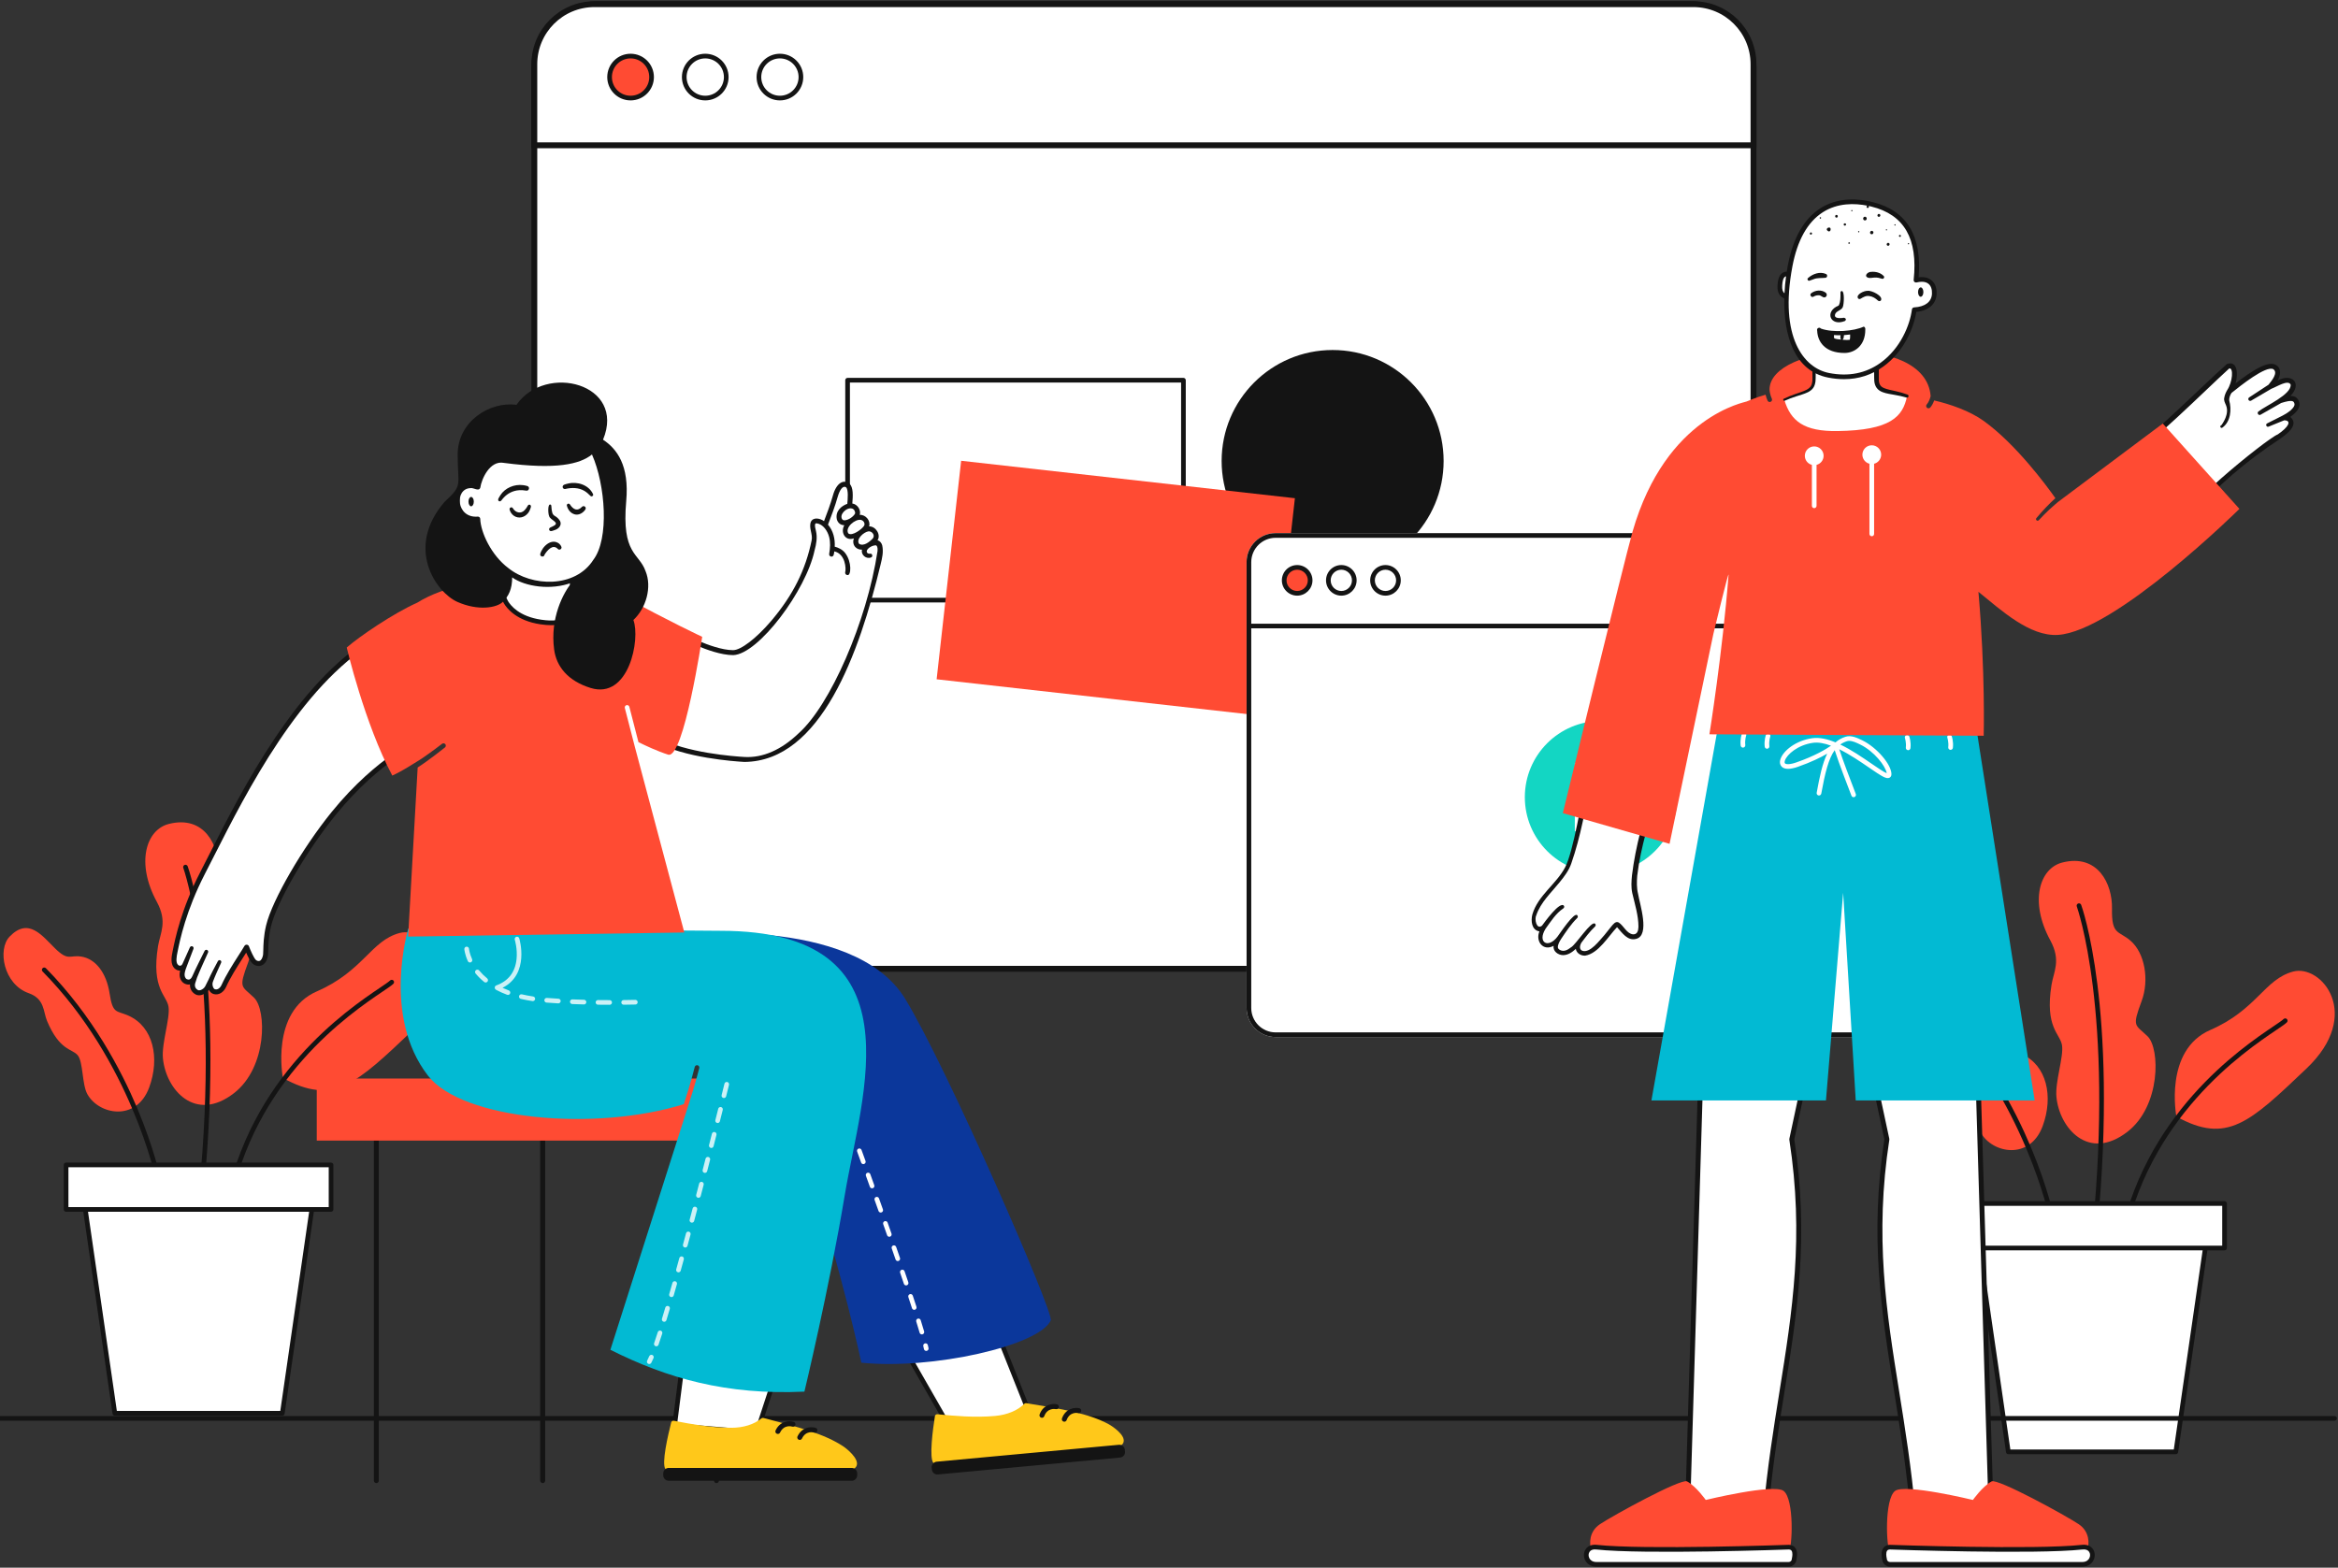 <svg viewBox="132 270 2004 1344" xmlns="http://www.w3.org/2000/svg" xmlns:xlink="http://www.w3.org/1999/xlink" xmlns:blush="http://design.blush" overflow="visible" width="1000px" height="670.659px"><rect x="132" y="270" width="2004" height="1344" fill="#333333" stroke="none"/><g id="Master/Scenes/The Feedback" stroke="none" stroke-width="1" fill="none" fill-rule="evenodd"><g id="Screen" transform="translate(556.5, 271.074) scale(1 1)" blush:width="1287" blush:height="889" blush:component="Screen"><g id="Screen/Multiple Windows" stroke="none" stroke-width="1" fill="none" fill-rule="evenodd"><g id="Window" transform="translate(31, 0)"><rect id="Frame" stroke="#141414" stroke-width="5" fill="#FFF" x="2.5" y="2.5" width="1045" height="827" rx="54"/><path d="M996,2.5 L54,2.5 C39.779,2.5 26.904,8.264 17.584,17.584 C8.264,26.904 2.5,39.779 2.5,54 L2.5,123.5 L1047.5,123.5 L1047.5,54 C1047.5,39.779 1041.736,26.904 1032.416,17.584 C1023.096,8.264 1010.221,2.5 996,2.5 Z" id="Title" stroke="#141414" stroke-width="5" fill="#FFF"/><g id="Buttons" transform="translate(65, 45)" stroke="#141414" stroke-width="4"><circle id="btn-active" fill="#FF4B33" cx="20" cy="20" r="18"/><circle id="btn" fill="#FFF" cx="84" cy="20" r="18"/><circle id="btn" fill="#FFF" cx="148" cy="20" r="18"/></g><g id="Object" transform="translate(203, 126) scale(1 1)" blush:width="645" blush:height="650" blush:component="Object"><g id="Object/Abstract 1" stroke="none" stroke-width="1" fill="none" fill-rule="evenodd"><path d="M578.894,268.142 C578.894,320.688 536.298,363.284 483.752,363.284 C431.207,363.284 388.611,320.688 388.611,268.142 C388.611,215.596 431.207,173 483.752,173 C536.298,173 578.894,215.596 578.894,268.142" id="Fill-1" fill="#141414"/><path d="M70,385.397 L353.868,385.397 L353.868,200.889 L70,200.889 L70,385.397 Z M355.868,389.397 L68,389.397 C66.896,389.397 66,388.502 66,387.397 L66,198.89 C66,197.785 66.896,196.89 68,196.89 L355.868,196.89 C356.973,196.89 357.868,197.785 357.868,198.89 L357.868,387.397 C357.868,388.502 356.973,389.397 355.868,389.397 L355.868,389.397 Z" id="Fill-4" fill="#141414"/><polygon id="Fill-6" fill="#FF4B33" points="430.397 487.387 144.323 455.291 165.34 267.959 451.414 300.055"/></g></g></g><g id="Window" transform="translate(644, 456)"><g id="Border-Box" transform="translate(0, 0)"><path d="M582.746,432.007 L24.885,432.007 C11.163,432.007 -1.70530257e-13,420.843 -1.70530257e-13,407.121 L-1.70530257e-13,24.886 C-1.70530257e-13,11.164 11.163,-1.98951966e-13 24.885,-1.98951966e-13 L582.746,-1.98951966e-13 C596.468,-1.98951966e-13 607.632,11.164 607.632,24.886 L607.632,407.121 C607.632,420.843 596.468,432.007 582.746,432.007 L582.746,432.007 Z" id="Path" fill="#FFF"/><path d="M24.885,4 C13.369,4 4,13.369 4,24.886 L4,407.121 C4,418.638 13.369,428.007 24.885,428.007 L582.746,428.007 C594.262,428.007 603.632,418.638 603.632,407.121 L603.632,24.886 C603.632,13.369 594.262,4 582.746,4 L24.885,4 Z M582.746,432.007 L24.885,432.007 C11.163,432.007 -1.70530257e-13,420.843 -1.70530257e-13,407.121 L-1.70530257e-13,24.886 C-1.70530257e-13,11.164 11.163,-1.98951966e-13 24.885,-1.98951966e-13 L582.746,-1.98951966e-13 C596.468,-1.98951966e-13 607.632,11.164 607.632,24.886 L607.632,407.121 C607.632,420.843 596.468,432.007 582.746,432.007 L582.746,432.007 Z" id="Fill-1" fill="#141414"/><path d="M604.698,81.62 L2.005,81.62 C0.901,81.62 0.005,80.724 0.005,79.62 C0.005,78.516 0.901,77.62 2.005,77.62 L604.698,77.62 C605.802,77.62 606.698,78.516 606.698,79.62 C606.698,80.724 605.802,81.62 604.698,81.62" id="Fill-18" fill="#141414"/></g><g id="Button" transform="translate(30.09, 27.355)"><path d="M51.117,4 C46.09,4 42,8.09 42,13.117 C42,18.145 46.09,22.234 51.117,22.234 C56.144,22.234 60.234,18.145 60.234,13.117 C60.234,8.09 56.144,4 51.117,4 M51.117,26.234 C43.884,26.234 38,20.35 38,13.117 C38,5.884 43.884,0 51.117,0 C58.35,0 64.234,5.884 64.234,13.117 C64.234,20.35 58.35,26.234 51.117,26.234" id="Fill-8" fill="#141414"/><path d="M88.964,4 C83.937,4 79.846,8.09 79.846,13.117 C79.846,18.145 83.937,22.234 88.964,22.234 C93.991,22.234 98.081,18.145 98.081,13.117 C98.081,8.09 93.991,4 88.964,4 M88.964,26.234 C81.731,26.234 75.846,20.35 75.846,13.117 C75.846,5.884 81.731,0 88.964,0 C96.197,0 102.081,5.884 102.081,13.117 C102.081,20.35 96.197,26.234 88.964,26.234" id="Fill-14" fill="#141414"/><g id="Active" transform="translate(0.153, 0)"><path d="M24.234,13.117 C24.234,19.257 19.256,24.234 13.117,24.234 C6.977,24.234 2,19.257 2,13.117 C2,6.977 6.977,2 13.117,2 C19.256,2 24.234,6.977 24.234,13.117" id="Fill-4" fill="#FF4B33"/><path d="M13.117,4 C8.09,4 4,8.09 4,13.117 C4,18.145 8.09,22.234 13.117,22.234 C18.144,22.234 22.234,18.145 22.234,13.117 C22.234,8.09 18.144,4 13.117,4 M13.117,26.234 C5.884,26.234 1.88293825e-13,20.35 1.88293825e-13,13.117 C1.88293825e-13,5.884 5.884,1.98951966e-13 13.117,1.98951966e-13 C20.35,1.98951966e-13 26.234,5.884 26.234,13.117 C26.234,20.35 20.35,26.234 13.117,26.234" id="Fill-6" fill="#141414"/></g></g><path d="M369.196,226.349 C369.196,262.439 339.938,291.697 303.848,291.697 C267.758,291.697 238.5,262.439 238.5,226.349 C238.5,190.258 267.758,161 303.848,161 C339.938,161 369.196,190.258 369.196,226.349" id="Fill-12" fill="#13D6C3"/><polygon id="Fill-14" fill="#FFF" points="281.352 226.349 281.352 196.908 306.848 211.628 332.345 226.349 306.848 241.069 281.352 255.789"/></g></g></g><g id="Background" transform="translate(0, 632)"><g id="Plant" blush:width="645" blush:height="854" blush:component="Plant" transform="scale(1 1)"><g id="Plant/Plant 1" stroke="none" stroke-width="1" fill="none" fill-rule="evenodd"><g id="plant" transform="translate(135, 343)"><g id="Leaf-3" transform="translate(189.651, 94.226)"><path d="M49.824,124.958 C49.824,124.958 38.876,68.147 78.893,50.722 C118.912,33.296 125.176,7.206 149.949,0.634 C174.064,-5.765 210.163,37.334 161.351,83.767 C112.541,130.198 93.167,148.905 49.824,124.958" id="Fill-1" fill="#FF4B33"/><path d="M2.003,238.999 C1.884,238.999 1.764,238.988 1.643,238.967 C0.556,238.769 -0.165,237.727 0.033,236.641 C20.677,123.459 105.278,66.321 133.079,47.545 C137.278,44.709 140.596,42.469 141.704,41.36 C142.485,40.579 143.751,40.579 144.532,41.36 C145.314,42.142 145.314,43.407 144.532,44.188 C143.152,45.568 140.036,47.674 135.318,50.859 C107.861,69.403 24.31,125.832 3.969,237.357 C3.792,238.323 2.951,238.999 2.003,238.999" id="Fill-13" fill="#141414"/></g><g id="Leaf-2" transform="translate(121.557, 0)"><path d="M20.17,1.377 C0.569,6.322 -8.241,34.861 9.868,68.154 C19.241,85.387 12.715,94.898 10.899,106.186 C4.976,142.99 18.391,148.18 19.894,158.11 C21.396,168.041 13.878,189.359 15.097,202.282 C17.633,229.171 42.686,257.991 75.977,232.215 C104.595,210.056 104.023,160.84 93.225,150.375 C82.426,139.91 79.721,142.797 88.153,120.094 C94.748,102.337 91.048,79.07 78.514,68.345 C68.295,59.602 62.278,63.779 62.724,40.852 C63.134,19.748 50.627,-6.309 20.17,1.377" id="Fill-4" fill="#FF4B33"/><path d="M48.078,318.263 C48.014,318.263 47.947,318.26 47.881,318.253 C46.782,318.146 45.978,317.167 46.086,316.068 C64.418,128.872 32.872,39.937 32.552,39.061 C32.172,38.024 32.705,36.875 33.742,36.495 C34.775,36.117 35.927,36.648 36.307,37.686 C36.64,38.594 44.51,60.441 50.208,105.889 C55.454,147.728 59.687,218.222 50.066,316.458 C49.966,317.491 49.096,318.263 48.078,318.263" id="Fill-11" fill="#141414"/></g><g id="Leaf-1" transform="translate(0, 90.654)"><path d="M5.207,7.346 C-5.28,18.238 0.017,48.226 21.602,55.818 C35.442,60.686 33.985,71.671 37.296,79.556 C48.092,105.265 58.661,103.254 63.543,108.964 C68.424,114.675 67.171,133.93 71.892,142.413 C81.739,160.111 113.9,166.25 124.842,136.718 C134.248,111.332 128.387,84.546 107.04,75.051 C96.815,70.504 93.668,73.976 90.943,56.067 C88.219,38.158 78.78,26.277 66.581,24.425 C56.635,22.915 55.667,28.599 44.36,17.579 C33.054,6.56 21.505,-9.579 5.207,7.346" id="Fill-7" fill="#FF4B33"/><path d="M132.73,217.71 C131.798,217.71 130.965,217.057 130.772,216.108 C130.566,215.099 109.323,114.201 33.489,37.227 C32.713,36.44 32.723,35.174 33.51,34.398 C34.297,33.624 35.563,33.633 36.338,34.42 C76.421,75.106 101.023,122.102 114.603,154.362 C129.319,189.322 134.64,215.056 134.692,215.312 C134.912,216.394 134.213,217.449 133.13,217.67 C132.997,217.697 132.862,217.71 132.73,217.71" id="Fill-9" fill="#141414"/></g><g id="Pot" transform="translate(51.651, 291.727)"><polygon id="Fill-15" fill="#FFF" points="229.109 2 2 2 2 40.128 18.468 40.128 43.777 214.911 187.332 214.911 212.641 40.128 229.109 40.128"/><path d="M4,38.128 L227.109,38.128 L227.109,4 L4,4 L4,38.128 Z M185.601,212.911 L45.509,212.911 L20.778,42.128 L210.331,42.128 L185.601,212.911 Z M229.109,2.84217094e-14 L2,2.84217094e-14 C0.896,2.84217094e-14 1.84741111e-13,0.895 1.84741111e-13,2 L1.84741111e-13,40.128 C1.84741111e-13,41.232 0.896,42.128 2,42.128 L16.737,42.128 L41.798,215.198 C41.94,216.182 42.783,216.911 43.777,216.911 L187.332,216.911 C188.326,216.911 189.169,216.182 189.312,215.198 L214.372,42.128 L229.109,42.128 C230.214,42.128 231.109,41.232 231.109,40.128 L231.109,2 C231.109,0.895 230.214,2.84217094e-14 229.109,2.84217094e-14 L229.109,2.84217094e-14 Z" id="Fill-17" fill="#141414"/></g></g></g></g><g id="Plant" transform="translate(1623, 33.074) scale(1 1)" blush:width="645" blush:height="854" blush:component="Plant"><g id="Plant/Plant 1" stroke="none" stroke-width="1" fill="none" fill-rule="evenodd"><g id="plant" transform="translate(135, 343)"><g id="Leaf-3" transform="translate(189.651, 94.226)"><path d="M49.824,124.958 C49.824,124.958 38.876,68.147 78.893,50.722 C118.912,33.296 125.176,7.206 149.949,0.634 C174.064,-5.765 210.163,37.334 161.351,83.767 C112.541,130.198 93.167,148.905 49.824,124.958" id="Fill-1" fill="#FF4B33"/><path d="M2.003,238.999 C1.884,238.999 1.764,238.988 1.643,238.967 C0.556,238.769 -0.165,237.727 0.033,236.641 C20.677,123.459 105.278,66.321 133.079,47.545 C137.278,44.709 140.596,42.469 141.704,41.36 C142.485,40.579 143.751,40.579 144.532,41.36 C145.314,42.142 145.314,43.407 144.532,44.188 C143.152,45.568 140.036,47.674 135.318,50.859 C107.861,69.403 24.31,125.832 3.969,237.357 C3.792,238.323 2.951,238.999 2.003,238.999" id="Fill-13" fill="#141414"/></g><g id="Leaf-2" transform="translate(121.557, 0)"><path d="M20.17,1.377 C0.569,6.322 -8.241,34.861 9.868,68.154 C19.241,85.387 12.715,94.898 10.899,106.186 C4.976,142.99 18.391,148.18 19.894,158.11 C21.396,168.041 13.878,189.359 15.097,202.282 C17.633,229.171 42.686,257.991 75.977,232.215 C104.595,210.056 104.023,160.84 93.225,150.375 C82.426,139.91 79.721,142.797 88.153,120.094 C94.748,102.337 91.048,79.07 78.514,68.345 C68.295,59.602 62.278,63.779 62.724,40.852 C63.134,19.748 50.627,-6.309 20.17,1.377" id="Fill-4" fill="#FF4B33"/><path d="M48.078,318.263 C48.014,318.263 47.947,318.26 47.881,318.253 C46.782,318.146 45.978,317.167 46.086,316.068 C64.418,128.872 32.872,39.937 32.552,39.061 C32.172,38.024 32.705,36.875 33.742,36.495 C34.775,36.117 35.927,36.648 36.307,37.686 C36.64,38.594 44.51,60.441 50.208,105.889 C55.454,147.728 59.687,218.222 50.066,316.458 C49.966,317.491 49.096,318.263 48.078,318.263" id="Fill-11" fill="#141414"/></g><g id="Leaf-1" transform="translate(0, 90.654)"><path d="M5.207,7.346 C-5.28,18.238 0.017,48.226 21.602,55.818 C35.442,60.686 33.985,71.671 37.296,79.556 C48.092,105.265 58.661,103.254 63.543,108.964 C68.424,114.675 67.171,133.93 71.892,142.413 C81.739,160.111 113.9,166.25 124.842,136.718 C134.248,111.332 128.387,84.546 107.04,75.051 C96.815,70.504 93.668,73.976 90.943,56.067 C88.219,38.158 78.78,26.277 66.581,24.425 C56.635,22.915 55.667,28.599 44.36,17.579 C33.054,6.56 21.505,-9.579 5.207,7.346" id="Fill-7" fill="#FF4B33"/><path d="M132.73,217.71 C131.798,217.71 130.965,217.057 130.772,216.108 C130.566,215.099 109.323,114.201 33.489,37.227 C32.713,36.44 32.723,35.174 33.51,34.398 C34.297,33.624 35.563,33.633 36.338,34.42 C76.421,75.106 101.023,122.102 114.603,154.362 C129.319,189.322 134.64,215.056 134.692,215.312 C134.912,216.394 134.213,217.449 133.13,217.67 C132.997,217.697 132.862,217.71 132.73,217.71" id="Fill-9" fill="#141414"/></g><g id="Pot" transform="translate(51.651, 291.727)"><polygon id="Fill-15" fill="#FFF" points="229.109 2 2 2 2 40.128 18.468 40.128 43.777 214.911 187.332 214.911 212.641 40.128 229.109 40.128"/><path d="M4,38.128 L227.109,38.128 L227.109,4 L4,4 L4,38.128 Z M185.601,212.911 L45.509,212.911 L20.778,42.128 L210.331,42.128 L185.601,212.911 Z M229.109,2.84217094e-14 L2,2.84217094e-14 C0.896,2.84217094e-14 1.84741111e-13,0.895 1.84741111e-13,2 L1.84741111e-13,40.128 C1.84741111e-13,41.232 0.896,42.128 2,42.128 L16.737,42.128 L41.798,215.198 C41.94,216.182 42.783,216.911 43.777,216.911 L187.332,216.911 C188.326,216.911 189.169,216.182 189.312,215.198 L214.372,42.128 L229.109,42.128 C230.214,42.128 231.109,41.232 231.109,40.128 L231.109,2 C231.109,0.895 230.214,2.84217094e-14 229.109,2.84217094e-14 L229.109,2.84217094e-14 Z" id="Fill-17" fill="#141414"/></g></g></g></g><line x1="93" y1="854" x2="2133" y2="854" id="Path-5" stroke="#141414" stroke-width="4" stroke-linecap="round"/></g><g transform="translate(1676.5, 964) scale(-1, 1) translate(-1676.5, -964) translate(1095, 314) scale(1 1)" blush:width="1163" blush:height="1300" id="Master/Character/Standing" blush:component="Master/Character/Standing"><g id="Master/Character/Standing" stroke="none" stroke-width="1" fill="none" fill-rule="evenodd"><g id="Lower Body" transform="translate(0, 569) scale(1 1)" blush:width="1110" blush:height="729" blush:component="Lower Body"><g id="Lower Body/Half Pant" stroke="none" stroke-width="1" fill="none" fill-rule="evenodd"><g id="leg-2" transform="translate(569.857, 276.46)"><g transform="translate(0, -0)"><path d="M2.127,2.126 L20.327,87.299 C1.357,210.291 32.517,290.553 42.715,408.407 L109.942,416.248 L97.942,17.644" id="SKIN" fill="#FFF"/><path d="M109.943,418.375 C109.861,418.375 109.779,418.37 109.696,418.36 L42.469,410.52 C41.466,410.402 40.684,409.597 40.597,408.591 C37.326,370.791 31.898,336.885 26.648,304.096 C15.687,235.636 5.333,170.97 18.167,87.361 L0.048,2.57 C-0.198,1.422 0.535,0.292 1.683,0.046 C2.836,-0.194 3.962,0.533 4.207,1.682 L22.407,86.854 C22.462,87.107 22.469,87.367 22.429,87.623 C9.607,170.757 19.924,235.198 30.848,303.424 C36.029,335.788 41.385,369.237 44.683,406.496 L107.743,413.851 L95.818,17.708 C95.782,16.533 96.705,15.553 97.879,15.518 C97.901,15.518 97.922,15.517 97.944,15.517 C99.089,15.517 100.034,16.428 100.068,17.579 L112.069,416.184 C112.087,416.802 111.836,417.397 111.38,417.815 C110.986,418.177 110.472,418.375 109.943,418.375" id="Fill-3" fill="#141414"/></g><g id="shoe-1" transform="translate(15.786, 379.766)"><path d="M78.286,16.721 C78.286,16.721 86.354,5.218 94.264,0.832 C99.429,-2.033 158.382,30.361 168.995,37.513 C178.392,43.846 178.174,54.261 176.39,59.314 C175.565,61.65 172.627,62.834 167.657,62.834 C149.512,62.834 110.421,62.921 75.933,62.999 C48.026,63.061 18.926,63.115 9.852,63.115 C8.893,63.115 8.028,62.742 7.414,62.065 C3.842,58.123 2.323,15.878 11.6,8.938 C20.113,2.57 78.286,16.721 78.286,16.721 Z" id="Fill-5" fill="#FF4B33"/><path d="M7.217,71.921 L172.053,71.921 C183.389,71.912 183.779,55.908 172.053,57.187 C131.087,61.654 7.217,57.187 7.217,57.187 C-0.244,57.29 2.498,67.202 2.498,67.202 C2.498,69.809 4.611,71.921 7.217,71.921" id="Fill-7" fill="#FFF"/><path d="M7.145,59.186 C5.695,59.208 5.1,59.763 4.787,60.179 C3.511,61.873 4.115,65.527 4.427,66.673 C4.473,66.844 4.498,67.025 4.498,67.203 C4.498,68.702 5.718,69.921 7.217,69.921 L172.054,69.921 C175.768,69.918 177.386,67.911 178.019,66.713 C178.985,64.889 178.931,62.711 177.882,61.165 C176.807,59.581 174.866,58.889 172.27,59.175 C131.63,63.607 8.385,59.23 7.145,59.186 M172.055,73.921 L7.217,73.921 C3.605,73.921 0.65,71.057 0.504,67.48 C0.178,66.169 -0.873,61.057 1.583,57.783 C2.454,56.623 4.133,55.23 7.189,55.187 C8.526,55.233 131.482,59.6 171.837,55.199 C175.878,54.761 179.288,56.115 181.191,58.919 C183.062,61.674 183.204,65.469 181.554,68.585 C179.761,71.973 176.298,73.918 172.055,73.921" id="Fill-9" fill="#141414"/></g></g><g id="leg-1" transform="translate(429.5, 503.46) scale(-1, 1) translate(-429.5, -503.46) translate(330, 276.46)"><g id="leg-2" transform="translate(0, -0)"><path d="M2.127,2.126 L20.327,87.299 C1.357,210.291 32.517,290.553 42.715,408.407 L109.942,416.248 L97.942,17.644" id="SKIN" fill="#FFF"/><path d="M109.943,418.375 C109.861,418.375 109.779,418.37 109.696,418.36 L42.469,410.52 C41.466,410.402 40.684,409.597 40.597,408.591 C37.326,370.791 31.898,336.885 26.648,304.096 C15.687,235.636 5.333,170.97 18.167,87.361 L0.048,2.57 C-0.198,1.422 0.535,0.292 1.683,0.046 C2.836,-0.194 3.962,0.533 4.207,1.682 L22.407,86.854 C22.462,87.107 22.469,87.367 22.429,87.623 C9.607,170.757 19.924,235.198 30.848,303.424 C36.029,335.788 41.385,369.237 44.683,406.496 L107.743,413.851 L95.818,17.708 C95.782,16.533 96.705,15.553 97.879,15.518 C97.901,15.518 97.922,15.517 97.944,15.517 C99.089,15.517 100.034,16.428 100.068,17.579 L112.069,416.184 C112.087,416.802 111.836,417.397 111.38,417.815 C110.986,418.177 110.472,418.375 109.943,418.375" id="Fill-3" fill="#141414"/></g><g id="shoe-1" transform="translate(15.786, 379.766)"><path d="M11.6,8.938 C20.113,2.57 78.286,16.721 78.286,16.721 C78.286,16.721 86.354,5.218 94.264,0.832 C99.429,-2.033 158.382,30.361 168.995,37.513 C178.392,43.846 178.174,54.261 176.39,59.314 C175.565,61.65 172.627,62.834 167.657,62.834 C149.512,62.834 110.421,62.921 75.933,62.999 C48.026,63.061 18.926,63.115 9.852,63.115 C8.893,63.115 8.028,62.742 7.414,62.065 C3.842,58.123 2.323,15.878 11.6,8.938" id="Fill-5" fill="#FF4B33"/><path d="M7.217,71.921 L172.053,71.921 C183.389,71.912 183.779,55.908 172.053,57.187 C131.087,61.654 7.217,57.187 7.217,57.187 C-0.244,57.29 2.498,67.202 2.498,67.202 C2.498,69.809 4.611,71.921 7.217,71.921" id="Fill-7" fill="#FFF"/><path d="M7.145,59.186 C5.695,59.208 5.1,59.763 4.787,60.179 C3.511,61.873 4.115,65.527 4.427,66.673 C4.473,66.844 4.498,67.025 4.498,67.203 C4.498,68.702 5.718,69.921 7.217,69.921 L172.054,69.921 C175.768,69.918 177.386,67.911 178.019,66.713 C178.985,64.889 178.931,62.711 177.882,61.165 C176.807,59.581 174.866,58.889 172.27,59.175 C131.63,63.607 8.385,59.23 7.145,59.186 M172.055,73.921 L7.217,73.921 C3.605,73.921 0.65,71.057 0.504,67.48 C0.178,66.169 -0.873,61.057 1.583,57.783 C2.454,56.623 4.133,55.23 7.189,55.187 C8.526,55.233 131.482,59.6 171.837,55.199 C175.878,54.761 179.288,56.115 181.191,58.919 C183.062,61.674 183.204,65.469 181.554,68.585 C179.761,71.973 176.298,73.918 172.055,73.921" id="Fill-9" fill="#141414"/></g></g><g id="pant" transform="translate(382, 1.147)"><polygon fill="#02BAD3" points="51.413 1.057 -0 329.308 153.368 329.308 164.155 151.249 178.894 329.308 328.496 329.308 269.99 0.853"/><path d="M174.555,25.143 C178.846,28.133 188.407,33.965 204.357,39.513 C210.062,41.497 213.107,41.194 213.982,40.331 C214.573,39.748 214.293,38.549 214.073,37.886 C212.347,32.677 203.025,24.497 190.011,22.687 C185.368,22.044 180.063,23.1 174.555,25.143 M158.952,21.022 C155.966,21.022 152.485,22.71 149.583,24.119 C137.579,29.942 127.729,42.631 126.825,48.738 C129.246,47.815 134.688,44.078 139.566,40.728 C147.524,35.262 157.057,28.714 166.617,24.147 C164.913,22.919 163.019,21.981 160.889,21.302 C160.277,21.108 159.627,21.022 158.952,21.022 M155.176,69.304 C154.935,69.304 154.69,69.26 154.452,69.167 C153.423,68.767 152.912,67.609 153.312,66.579 C158.103,54.245 164.879,36.28 167.482,28.212 C158.291,32.719 149.071,39.052 141.83,44.025 C130.958,51.493 127.06,54.002 124.375,52.588 C123.77,52.27 122.757,51.458 122.757,49.596 C122.757,41.221 135.414,26.546 147.837,20.519 C152.034,18.484 157.262,15.949 162.102,17.492 C165.459,18.56 168.294,20.179 170.723,22.314 C177.635,19.459 184.447,17.872 190.561,18.726 C204.59,20.677 215.463,29.361 217.87,36.628 C219.062,40.228 217.705,42.279 216.79,43.18 C214.355,45.58 209.73,45.616 203.043,43.29 C191.549,39.293 183.297,35.178 177.821,31.977 C181.939,40.322 184.328,51.687 186.843,65.499 C187.04,66.586 186.32,67.627 185.233,67.826 C184.155,68.021 183.105,67.304 182.907,66.216 C179.604,48.068 176.591,36.188 171.406,29.01 C168.056,39.605 158.327,64.716 157.041,68.028 C156.733,68.819 155.977,69.303 155.176,69.304" id="Fill-14" fill="#FFF"/><path d="M229.403,27.762 C229.325,27.762 229.246,27.758 229.167,27.748 C228.07,27.619 227.285,26.625 227.414,25.529 C227.928,21.161 226.658,17.478 226.645,17.442 C226.28,16.402 226.824,15.259 227.863,14.891 C228.903,14.524 230.043,15.062 230.414,16.101 C230.48,16.284 232.014,20.663 231.387,25.995 C231.267,27.013 230.403,27.762 229.403,27.762" id="Fill-16" fill="#FFF"/><path d="M250.025,26.803 C249.947,26.803 249.868,26.799 249.789,26.789 C248.692,26.66 247.907,25.666 248.036,24.57 C248.55,20.202 247.28,16.519 247.267,16.483 C246.902,15.443 247.446,14.3 248.485,13.932 C249.526,13.565 250.665,14.103 251.036,15.142 C251.102,15.325 252.636,19.704 252.009,25.036 C251.889,26.054 251.025,26.803 250.025,26.803" id="Fill-18" fill="#FFF"/><path d="M108.441,29.005 C107.441,29.005 106.577,28.256 106.457,27.238 C105.83,21.906 107.364,17.527 107.43,17.344 C107.801,16.305 108.944,15.762 109.986,16.133 C111.024,16.504 111.566,17.646 111.198,18.685 C111.186,18.721 109.916,22.404 110.43,26.772 C110.559,27.868 109.774,28.862 108.677,28.991 C108.598,29.001 108.519,29.005 108.441,29.005" id="Fill-20" fill="#FFF"/><path d="M72.082,28.721 C71.082,28.721 70.218,27.972 70.098,26.954 C69.471,21.622 71.005,17.243 71.071,17.06 C71.442,16.021 72.584,15.479 73.627,15.849 C74.665,16.22 75.207,17.362 74.839,18.401 C74.827,18.437 73.557,22.12 74.071,26.488 C74.2,27.584 73.415,28.578 72.318,28.707 C72.239,28.717 72.16,28.721 72.082,28.721" id="Fill-22" fill="#FFF"/></g></g></g><g id="Upper Body" transform="translate(272, 187) scale(1 1)" blush:width="600" blush:height="550" blush:component="Upper Body"><g id="Upper Body/Say Hi" stroke="none" stroke-width="1" fill="none" fill-rule="evenodd"><g id="hand2" transform="translate(433.009, 434.82)"><path d="M2.129,11.091 C7.059,27.133 22.92,82.687 19.012,99.201 C14.079,120.055 11.662,134.642 18.666,136.941 C26.474,139.502 31.252,128.581 34.522,126.821 C35.731,126.171 37.537,128.825 42.126,134.513 C51.468,146.093 60.008,154.587 66.238,150.615 C70.884,147.654 67.195,141.469 67.195,141.469 C67.195,141.469 76.068,153.827 83.728,150.694 C87.392,149.195 89.723,146.53 84.481,138.217 C88.588,144.39 96.122,146.887 99.579,142.183 C100.626,140.758 102.477,137.654 97.613,128.91 C103.625,134.687 108.546,125.389 106.443,118.831 C101.541,103.533 89.391,95.534 79.574,80.404 C70.639,66.634 59.557,2.073 59.557,2.073" id="SKIN" fill="#FFF"/><path d="M107.562,118.245 C102.834,101.831 86.961,92.179 79.357,77.58 C72.546,64.503 65.017,19.702 61.653,1.714 C61.195,-0.951 56.999,-0.353 57.461,2.433 C61.807,26.714 66.036,51.058 74.165,74.44 C76.237,80.488 80.211,85.707 84.198,90.599 C91.573,99.722 100.351,107.641 104.187,118.866 C105.883,122.001 104.084,131.541 99.296,127.801 C97.17,124.948 83.784,106.26 80.451,110.766 C80.001,111.576 80.293,112.598 81.103,113.047 C87.41,117.222 91.766,124.294 96.191,130.341 C103.566,142.151 94.001,147.773 86.023,137.2 C84.209,134.924 71.442,115.318 68.995,118.941 C68.391,119.593 68.437,120.614 69.095,121.21 C74.46,126.496 78.747,132.988 82.939,139.233 C84.225,141.286 85.725,143.916 85.695,146.217 C85.682,147.409 84.7,148.242 83.554,148.759 C80.398,150.303 77.252,148.552 74.405,146.349 C70.411,144.309 56.703,122.692 53.703,126.186 C53.088,126.84 53.13,127.874 53.794,128.476 C58.177,132.68 62.047,137.769 65.717,142.661 C66.944,145.036 67.433,148.189 64.684,149.302 C57.959,151.539 49.942,140.35 45.759,135.814 C43.831,133.492 41.738,130.797 39.827,128.419 C38.364,126.757 36.3,123.604 33.469,125.076 C29.116,127.976 26.759,134.521 21.314,135.202 C17.585,135.433 16.666,132.087 16.604,128.653 C16.622,118.939 19.711,109.297 21.897,99.846 C23.011,94.757 22.62,89.505 22.157,84.699 C19.096,59.266 11.938,34.732 4.163,10.466 C3.356,7.983 -0.672,9.01 0.097,11.716 C6.543,35.894 14.79,60.071 17.65,84.935 C18.092,90.095 18.164,95.558 16.969,100.328 C15.559,109.112 6.464,136.066 18.554,139.093 C25.957,141.173 30.773,133.632 34.956,129.057 C42.408,136.834 50.918,151.681 62.278,153.462 C65.831,153.695 69.729,151.409 70.299,147.695 C73.322,150.431 76.836,153.005 81.186,153.038 C85.394,153.058 90.129,149.684 89.306,145.057 C98.429,149.99 104.993,141.094 101.505,132.673 C108.296,131.551 108.91,123.529 107.562,118.245" id="path-9" fill="#141414"/></g><g id="hand1" transform="translate(-117, 80.553)"><path d="M61.246,2.452 C55.084,-0.849 53.272,13.273 60.285,24.202 C51.09,16.822 29.008,-1.166 21.396,3.128 C13.704,7.467 25.143,19.892 25.143,19.892 C17.292,16.294 7.9,11.2 5.618,17.328 C3.159,23.932 16.53,31.964 16.53,31.964 C6.592,28.8 3.663,29.674 2.355,33.708 C0.26,40.168 13.586,46.684 13.586,46.684 C7.295,45.958 2.055,52.507 17.443,62.631 C34.416,73.797 69.594,98.368 97.542,133.525 C101.535,138.547 147.848,127.878 176.393,102.605 C120.498,63.43 69.22,6.723 61.246,2.452" id="SKIN" fill="#FFF"/><path d="M164.378,91.205 C124.466,61.464 86.253,21.809 62.252,0.576 C53.303,-2.685 52.399,8.583 54.784,17.138 C40.43,6.023 27.035,-2.498 20.351,1.276 C15.192,4.068 16.176,10.213 18.781,14.659 C5.871,7.795 -2.528,17.797 7.917,27.933 C4.129,27.805 1.583,29.198 0.332,33.052 C-1.359,38.267 3.759,42.979 7.941,45.83 C3.096,50.111 3.743,55.692 16.274,64.407 C46.594,84.353 71.831,106.166 91.284,129.239 C111.923,133.234 29.245,65.161 18.612,60.855 C9.381,54.639 6.328,48.922 13.106,48.782 C13.106,48.782 26.486,54.215 26.486,54.215 C28.238,54.952 29.452,52.273 27.745,51.443 C27.73,51.433 14.535,44.786 14.522,44.774 C10.716,42.907 3.229,37.907 4.378,34.364 C4.958,32.577 5.561,30.732 15.679,33.925 L33.362,43.997 C35.18,45.066 36.867,42.247 35.07,41.149 C29.13,36.359 6.533,26.597 7.611,18.071 C10.017,13.788 19.017,19.833 24.159,21.779 C24.159,21.78 41.446,31.922 41.446,31.922 C42.187,32.355 43.15,32.138 43.626,31.412 C44.118,30.662 43.908,29.655 43.158,29.163 L26.546,18.27 C23.896,14.878 18.057,8.062 22.441,4.98 C28.621,1.495 50.95,19.432 58.288,25.326 C59.443,26.997 60.35,29.638 60.252,31.644 C58.066,39.517 58.953,50.043 66.17,55.106 C67.296,55.869 68.587,54.156 67.491,53.296 C67.094,52.974 66.57,52.715 66.398,52.24 C66.19,51.669 59.826,43.499 62.985,35.91 C63.825,33.892 65.069,31.631 64.502,29.5 C64.119,27.151 63.239,25.098 62.075,23.054 C57.202,15.775 56.454,3.503 60.241,4.326 C83.752,25.835 122.008,64.733 161.807,94.593 C163.928,96.272 166.639,92.856 164.378,91.205" id="path-7" fill="#141414"/></g><path d="M340.636,107.374 C340.265,109 339.726,110.72 338.928,112.48 C338.593,113.218 337.866,113.655 337.105,113.655 C336.829,113.655 336.548,113.597 336.28,113.476 C335.274,113.02 334.828,111.835 335.284,110.829 C336.526,108.089 337.052,105.433 337.244,103.226 C337.864,63.797 203.379,52.974 199.163,108.586 C199.77,111 200.793,113.797 202.506,115.744 C203.235,116.573 203.155,117.837 202.326,118.567 C201.946,118.901 201.475,119.065 201.005,119.065 C200.45,119.065 199.898,118.836 199.503,118.387 C197.968,116.643 196.89,114.459 196.124,112.319 C182.997,115.336 165.729,121.142 153.495,129.994 C125.869,149.982 99.885,185.251 92.244,196.075 C94.943,198.552 97.566,201.097 100.081,203.737 C103.002,206.795 105.81,209.914 108.524,213.19 C109.005,213.77 108.924,214.63 108.344,215.111 C107.782,215.576 106.958,215.515 106.47,214.986 L106.45,214.962 C103.665,211.929 100.716,208.967 97.707,206.122 C95.213,203.755 89.986,199.329 89.986,199.329 L0.19,132.121 L-65.509,205.276 C-65.509,205.276 41.084,310.517 90.189,313.324 C114.336,314.703 138.587,292.265 158.202,276.381 C152.177,345.666 153.694,399.783 153.694,399.783 L388.784,398.536 C388.784,398.536 377.59,328.898 372.384,261.96 C371.976,256.714 385.389,312.441 385.389,312.441 L422.946,492.43 L514.44,466.127 C514.44,466.127 461.554,248.712 454.643,224.698 C425.939,124.951 357.137,113.744 356.914,113.211 C356.914,113.211 348.231,109.5 340.636,107.374 Z" id="t-shirt" fill="#FF4B33"/><g id="neck" transform="translate(218.085, 41)"><path d="M27.563,2.027 C27.563,2.027 27.48,35.778 27.48,52.872 C27.48,65.451 16.611,62.432 1.294,67.565 C4.843,85.319 15.438,96.894 60.866,97.562 C89.596,97.985 101.003,89.112 106.53,70.691 C90.97,63.326 81.012,65.451 81.012,52.872 C81.012,35.778 80.929,2.027 80.929,2.027" id="SKIN" fill="#FFF"/><path d="M106.929,69.846 C103.716,68.29 100.391,66.971 97.042,65.803 C93.716,64.61 90.28,63.638 87.345,62.109 C85.902,61.326 84.643,60.367 83.809,59.128 C82.973,57.885 82.639,56.327 82.444,54.738 C82.43,53.897 82.349,53.144 82.378,52.236 L82.407,49.593 L82.465,44.307 L82.929,2.022 C82.929,2.008 82.929,1.982 82.929,1.968 C82.911,0.864 82.002,-0.018 80.897,-2.84217094e-14 C79.793,0.017 78.911,0.927 78.929,2.032 L79.531,44.308 L79.607,49.593 L79.644,52.236 C79.636,53.09 79.742,54.094 79.791,55.013 C80.063,56.892 80.526,58.865 81.716,60.555 C82.902,62.231 84.573,63.392 86.236,64.238 C89.613,65.876 93.038,66.718 96.362,67.825 C99.695,68.894 102.96,70.097 106.13,71.534 L106.137,71.537 C106.597,71.745 107.141,71.55 107.362,71.094 C107.587,70.629 107.393,70.071 106.929,69.846" id="path-4" fill="#141414"/><path d="M27.586,0.044 C26.482,0.033 25.576,0.918 25.564,2.023 C25.407,16.013 25.382,30.004 25.451,43.994 L25.469,49.241 C25.459,50.953 25.521,52.846 25.434,54.311 C25.329,55.846 24.968,57.243 24.232,58.296 C23.525,59.368 22.355,60.152 20.928,60.759 C18.038,61.941 14.537,62.554 11.122,63.338 C7.681,64.107 4.216,65.04 0.869,66.296 C0.221,66.543 -0.145,67.254 0.055,67.93 C0.265,68.64 1.011,69.045 1.72,68.835 C5.009,67.869 8.361,67.177 11.776,66.57 C13.484,66.26 15.209,65.979 16.965,65.635 C18.718,65.289 20.511,64.902 22.329,64.187 C23.235,63.822 24.149,63.378 25.023,62.782 C25.897,62.188 26.709,61.41 27.354,60.518 C28.672,58.713 29.196,56.588 29.379,54.659 C29.484,53.677 29.481,52.706 29.488,51.864 L29.505,49.242 L29.54,43.996 C29.654,30.008 29.675,16.021 29.564,2.032 C29.554,0.946 28.677,0.057 27.586,0.044" id="path-3" fill="#141414"/></g><g id="t-shirt-part" transform="translate(241.571, 150.751)" fill="#FFF"><path d="M65.43,9.004 C65.43,4.561 61.828,0.958 57.384,0.958 C52.941,0.958 49.338,4.561 49.338,9.004 C49.338,12.756 51.91,15.899 55.384,16.789 L55.384,51.9 C55.384,53.005 56.28,53.9 57.384,53.9 C58.489,53.9 59.384,53.005 59.384,51.9 L59.384,16.789 C62.858,15.899 65.43,12.756 65.43,9.004" id="path-2"/><path d="M16.091,8.046 C16.091,3.602 12.489,-8.52651283e-14 8.046,-8.52651283e-14 C3.602,-8.52651283e-14 1.687539e-13,3.602 1.687539e-13,8.046 C1.687539e-13,11.798 2.571,14.941 6.046,15.831 L6.046,75.988 C6.046,77.093 6.941,77.988 8.046,77.988 C9.15,77.988 10.046,77.093 10.046,75.988 L10.046,15.831 C13.52,14.941 16.091,11.798 16.091,8.046" id="path-1"/></g></g></g><g id="Head" transform="translate(439, 92) scale(1 1)" blush:width="180" blush:height="200" blush:component="Head"><g id="Head/No Hair" stroke="none" stroke-width="1" fill="none" fill-rule="evenodd"><g id="No-Hair" transform="translate(27, 35)"><path d="M134.398,73.615 C133.997,66.747 130.417,63.669 126.721,63.513 C126.397,61.386 126.044,59.257 125.643,57.128 C115.714,4.437 82.865,-2.652 55.397,4.169 C37.21,8.686 12.648,21.471 17.727,69.214 C6.772,66.486 1.641,72.492 2.019,80.89 C2.358,88.43 8.04,93.929 19.216,94.528 C22.47,120.095 46.405,159.828 92.692,150.733 C119.706,145.425 129.802,116.38 128.575,82.792 C133.567,81.956 134.649,77.92 134.398,73.615" id="SKIN" fill="#FFF"/><path d="M130.438,80.388 C130.198,75.538 129.738,70.681 129.088,65.899 C130.409,66.168 132.036,67.464 132.401,73.731 C132.598,77.106 132.007,79.142 130.438,80.388 M92.307,148.77 C75.571,152.059 60.685,149.106 48.061,139.997 C30.959,127.656 22.903,107.654 21.2,94.275 C21.078,93.316 20.288,92.582 19.323,92.53 C9.909,92.026 4.33,87.75 4.017,80.8 C3.849,77.053 4.912,74.044 7.011,72.326 C8.454,71.145 10.4,70.55 12.753,70.55 C14.12,70.55 15.623,70.75 17.244,71.154 C17.88,71.31 18.549,71.151 19.041,70.721 C19.533,70.293 19.785,69.651 19.716,69.002 C15.957,33.659 27.785,13.086 55.879,6.109 C56.71,5.903 57.574,5.705 58.459,5.517 C58.301,5.639 58.167,5.802 58.105,6.05 C57.791,7.325 59.77,7.815 60.085,6.539 C60.243,5.9 59.823,5.459 59.327,5.338 C70.297,3.147 84.857,2.802 97.65,11.013 C110.685,19.378 119.442,35.018 123.677,57.497 C135.092,118.073 113.913,144.524 92.307,148.77 M54.915,2.227 C66.903,-0.75 84.425,-2.227 99.811,7.647 C113.808,16.63 123.161,33.153 127.609,56.757 L127.609,56.757 L127.919,58.445 C128.119,59.573 128.31,60.709 128.491,61.849 C135.715,62.128 136.229,70.658 136.395,73.498 C136.611,77.198 136.268,82.395 130.824,84.802 C130.75,84.835 130.672,84.852 130.597,84.875 C131.261,116.659 121.939,147.024 93.078,152.695 C88.384,153.617 83.822,154.077 79.402,154.077 C67.002,154.077 55.716,150.453 45.72,143.241 C28.258,130.639 19.688,110.527 17.462,96.398 C6.892,95.335 0.412,89.653 0.021,80.979 C-0.206,75.94 1.377,71.768 4.478,69.231 C6.468,67.601 9.925,65.984 15.481,66.742 C12.437,31.182 25.695,9.484 54.915,2.227 Z M13.67,75.382 C12.408,75.382 11.385,77.179 11.385,79.395 C11.385,81.611 12.408,83.408 13.67,83.408 C14.932,83.408 15.955,81.611 15.955,79.395 C15.955,77.179 14.932,75.382 13.67,75.382 Z M41.066,37.322 C39.596,38.008 40.659,40.294 42.131,39.607 C43.602,38.921 42.539,36.635 41.066,37.322 Z M24.134,37.377 C23.414,37.383 23.425,38.5 24.144,38.494 C24.863,38.487 24.853,37.371 24.134,37.377 Z M74.931,38.001 C74.993,38.012 75.055,38.022 75.118,38.033 C75.552,38.107 75.819,37.609 75.669,37.251 C75.643,37.189 75.617,37.126 75.591,37.064 C75.084,35.851 73.459,37.752 74.931,38.001 Z M30.698,31.196 C30.702,31.279 30.706,31.363 30.711,31.447 C30.734,31.929 31.3,32.346 31.748,32.03 C31.812,31.986 31.877,31.94 31.941,31.895 C33.459,30.828 30.618,29.562 30.698,31.196 Z M107.378,28.345 C106.279,28.858 107.073,30.567 108.175,30.053 C109.274,29.541 108.48,27.832 107.378,28.345 Z M55.031,27.042 C53.314,27.843 54.555,30.513 56.276,29.711 C57.993,28.91 56.751,26.24 55.031,27.042 Z M66.807,27.094 C66.087,27.1 66.098,28.217 66.817,28.211 C67.536,28.205 67.526,27.088 66.807,27.094 Z M90.908,25.575 C90.916,25.738 90.924,25.901 90.932,26.064 C90.978,27.005 92.08,27.816 92.954,27.202 C93.079,27.114 93.204,27.026 93.329,26.938 C96.29,24.857 90.752,22.39 90.908,25.575 Z M42.798,25.552 C42.18,25.84 42.627,26.801 43.246,26.512 C43.863,26.224 43.417,25.263 42.798,25.552 Z M77.692,21.205 C77.378,22.479 79.357,22.97 79.672,21.694 C79.986,20.42 78.007,19.929 77.692,21.205 Z M35.726,21.251 C35.006,21.257 35.017,22.374 35.735,22.368 C36.455,22.362 36.445,21.245 35.726,21.251 Z M61.461,14.801 C59.419,14.818 59.449,17.987 61.487,17.969 C63.529,17.952 63.5,14.784 61.461,14.801 Z M99.098,15.791 C99.101,15.852 99.104,15.913 99.108,15.974 C99.124,16.326 99.537,16.63 99.865,16.4 C99.911,16.367 99.958,16.334 100.005,16.301 C101.113,15.522 99.04,14.599 99.098,15.791 Z M85.87,13.248 C84.372,13.261 84.394,15.584 85.89,15.571 C87.387,15.559 87.365,13.235 85.87,13.248 Z M48.988,12.513 C47.519,13.199 48.582,15.483 50.053,14.797 C51.523,14.112 50.46,11.827 48.988,12.513 Z M72.691,9.044 C71.971,9.05 71.982,10.167 72.7,10.161 C73.42,10.155 73.41,9.038 72.691,9.044 Z" id="shape" fill="#141414"/></g></g></g><g id="Face" transform="translate(499, 178) scale(1 1)" blush:width="90" blush:height="90" blush:component="Face"><g id="Face/Happy Teeth" stroke="none" stroke-width="1" fill="none" fill-rule="evenodd"><path d="M29.612,58.046 C37.579,61.901 55.862,63.501 66.287,59.66 C66.683,59.132 67.375,58.865 68.024,59.002 C69.389,59.302 69.797,60.543 69.414,61.586 C69.05,70.941 62.752,80.606 45.984,80.606 C37.408,80.606 28.178,74.382 28.178,60.718 C28.056,59.619 28.324,58.248 29.612,58.046 Z M41.195,64.77 C41.117,66.265 41.115,67.836 41.44,69.282 C43.468,69.601 45.572,69.427 47.622,69.281 C46.588,68.123 46.545,66.723 46.451,65.313 C44.689,65.201 42.913,65.015 41.195,64.77 Z M54.982,65.231 C53.282,65.359 51.34,65.454 49.42,65.428 C49.567,66.6 49.744,67.981 49.049,68.975 C49.015,69.041 48.962,69.086 48.916,69.14 C50.769,68.899 53.093,68.783 54.692,68.116 C55.175,67.411 55.051,66.174 54.982,65.231 Z M48.466,27.505 C49.058,27.595 49.477,28.121 49.447,28.706 L49.447,29.121 C49.436,32.733 49.282,36.737 50.972,39.927 C63.513,44.999 58.198,58.272 45.571,53.182 C43.602,51.56 45.875,49.814 47.75,50.614 C50.038,50.75 55.188,51.208 54.046,47.483 C53.342,44.515 48.132,43.997 47.374,40.986 C46.543,38.992 45.668,27.338 48.466,27.505 Z M14.821,35.607 C12.421,31.824 22.934,26.748 26.179,27.337 C29.031,27.089 36.7,30.591 34.298,33.882 C33.706,34.428 32.842,34.498 32.185,34.104 C29.635,32.562 27.538,31.331 24.675,31.818 C21.863,32.17 19.446,33.701 17.357,35.666 C16.645,36.359 15.498,36.333 14.821,35.607 Z M62.132,28.901 C65.872,26.102 71.034,26.767 74.504,29.366 C76.311,30.622 74.419,33.473 72.566,32.328 C71.271,31.551 69.82,31.109 68.442,31.133 C65.801,30.757 64.043,34.52 61.765,32.274 C60.841,31.285 61.023,29.67 62.132,28.901 Z M61.829,12.918 C67.092,10.537 73.168,12.771 77.229,16.343 C78.389,17.23 77.276,19.139 75.949,18.613 L75.949,18.613 L72.473,17.366 C69.156,16.003 65.79,16.546 62.357,16.166 C60.673,16.027 60.313,13.568 61.829,12.918 Z M12.412,14.616 C15.146,11.727 19.424,10.675 23.294,11.086 C25.7,10.977 29.581,14.227 26.192,15.923 C24.058,16.813 21.919,15.9 19.764,15.946 C17.71,15.896 15.809,16.321 13.834,16.983 C12.457,17.451 11.377,15.585 12.412,14.616 Z" id="happy" fill="#141414"/></g></g><g id="Accessories" transform="translate(491, 176) scale(1 1)" fill="#000" blush:width="103" blush:height="60" blush:component="Accessories"><g id="Accessories/None" stroke="none" stroke-width="1" fill="none" fill-rule="evenodd" fill-opacity="0"/></g><g id="Facial Hair" transform="translate(501, 234) scale(1 1)" fill="#000" blush:width="90" blush:height="60" blush:component="Facial Hair"><g id="Facial Hair/None" stroke="none" stroke-width="1" fill="none" fill-rule="evenodd" fill-opacity="0"/></g></g></g><g id="Seat" transform="translate(262, 868) scale(1.064 1.064)" blush:width="686.054" blush:height="691.372" blush:component="Seat"><g id="Seat/Chair" stroke="none" stroke-width="1" fill="none" fill-rule="evenodd"><g id="Chiar" transform="translate(133, 307)"><path d="M48,326 C46.896,326 46,325.092 46,323.973 L46,20.027 C46,18.907 46.896,18 48,18 C49.104,18 50,18.907 50,20.027 L50,323.973 C50,325.092 49.104,326 48,326" id="Fill-1" fill="#141414"/><path d="M182,326 C180.896,326 180,325.092 180,323.973 L180,20.027 C180,18.907 180.896,18 182,18 C183.104,18 184,18.907 184,20.027 L184,323.973 C184,325.092 183.104,326 182,326" id="Fill-3" fill="#141414"/><path d="M322,326 C320.896,326 320,325.092 320,323.973 L320,20.027 C320,18.907 320.896,18 322,18 C323.104,18 324,18.907 324,20.027 L324,323.973 C324,325.092 323.104,326 322,326" id="Fill-5" fill="#141414"/><polygon id="Fill-7" fill="#FF4B33" points="0 50 378 50 378 0 0 0"/></g></g></g><g id="Character" transform="translate(56, 584)"><g id="Lower-Body" transform="translate(419, 482)"><g id="Sitting" transform="translate(0, 0)"><g id="shoe-2" transform="translate(430.586, 335.67)"><polyline id="SKIN" fill="#FFF" points="2.001 25.246 39.022 89.816 109.618 82.068 77.764 2.001"/><path d="M39.02,91.817 C38.31,91.817 37.645,91.438 37.286,90.812 L0.265,26.242 C-0.284,25.283 0.047,24.061 1.005,23.511 C1.964,22.963 3.186,23.295 3.736,24.252 L40.105,87.686 L106.789,80.368 L75.905,2.741 C75.497,1.714 75.998,0.551 77.024,0.143 C78.049,-0.266 79.214,0.235 79.622,1.262 L111.476,81.33 C111.707,81.91 111.654,82.564 111.332,83.099 C111.01,83.634 110.457,83.989 109.835,84.057 L39.239,91.805 C39.166,91.813 39.093,91.817 39.02,91.817" id="Fill-2" fill="#141414"/><path d="M27.774,82.463 C27.937,81.427 28.873,80.693 29.919,80.781 C30.915,80.866 32.175,80.99 33.662,81.135 C42.764,82.026 61.706,83.88 79.342,82.258 C79.358,82.257 79.372,82.255 79.387,82.254 C89.776,81.289 98.648,77.599 104.372,71.861 C104.826,71.405 105.472,71.198 106.11,71.3 C137.109,76.37 159.505,80.033 176.716,89.338 C179.741,90.974 190.783,98.313 189.55,104.343 C188.98,107.132 186.182,108.778 181.234,109.237 C163.167,110.914 124.253,114.628 89.92,117.905 C62.139,120.558 38.148,122.848 29.113,123.686 C28.159,123.775 27.256,123.422 26.573,122.693 C22.59,118.446 26.086,93.144 27.774,82.463" id="Fill-22" fill="#FFC81A"/><path d="M30.291,132.422 L186.456,117.926 C189.052,117.685 190.96,115.386 190.719,112.791 L190.575,111.237 C190.334,108.643 188.035,106.734 185.439,106.975 L29.274,121.471 C26.68,121.711 24.77,124.011 25.012,126.606 L25.156,128.159 C25.396,130.754 27.696,132.662 30.291,132.422" id="Fill-24" fill="#141414"/><path d="M138.87,87.183 C139.661,87.11 140.379,86.593 140.671,85.797 C143.346,78.511 149.888,79.626 150.625,79.78 C151.77,80.013 152.897,79.282 153.141,78.138 C153.382,76.994 152.661,75.87 151.518,75.62 C147.791,74.807 139.891,75.582 136.679,84.332 C136.273,85.435 136.839,86.657 137.941,87.061 C138.248,87.174 138.564,87.211 138.87,87.183" id="Fill-27" fill="#141414"/><path d="M119.696,83.818 C120.487,83.744 121.205,83.228 121.497,82.432 C124.173,75.146 130.715,76.261 131.451,76.415 C132.596,76.649 133.723,75.916 133.966,74.772 C134.208,73.629 133.486,72.505 132.343,72.255 C128.614,71.443 120.715,72.219 117.505,80.967 C117.099,82.07 117.665,83.292 118.768,83.696 C119.075,83.808 119.39,83.846 119.696,83.818" id="Fill-29" fill="#141414"/></g><g id="leg-2" transform="translate(234.932, 3.798)"><path d="M2.27373675e-13,2.093 C2.27373675e-13,2.093 153.336,-16.385 197.91,56.468 C233.678,114.926 325.622,325.793 322.73,332.197 C312.914,353.932 220.78,374.737 160.375,368.463 C160.375,368.463 93.683,53.618 2.27373675e-13,2.093" id="Fill-4" fill="#0B379B"/><path d="M214.947,351.896 C216.02,351.645 217.1,352.302 217.357,353.376 C217.58,354.308 217.774,355.172 217.939,355.965 C218.164,357.047 217.469,358.106 216.388,358.33 C216.251,358.359 216.114,358.372 215.979,358.372 C215.051,358.372 214.219,357.724 214.023,356.779 C213.866,356.022 213.679,355.196 213.466,354.306 C213.21,353.232 213.873,352.152 214.947,351.896 Z M208.742,330.708 C209.796,330.381 210.917,330.967 211.246,332.022 C212.338,335.525 213.322,338.766 214.171,341.657 C214.483,342.717 213.875,343.828 212.816,344.139 C212.628,344.195 212.438,344.221 212.251,344.221 C211.387,344.221 210.589,343.656 210.333,342.784 C209.49,339.915 208.513,336.694 207.428,333.212 C207.099,332.157 207.688,331.036 208.742,330.708 Z M201.928,309.72 C202.976,309.371 204.108,309.942 204.455,310.99 C205.544,314.276 206.591,317.463 207.587,320.53 C207.928,321.581 207.353,322.71 206.303,323.051 C206.097,323.117 205.889,323.149 205.685,323.149 C204.841,323.149 204.057,322.611 203.782,321.766 C202.788,318.705 201.745,315.526 200.658,312.248 C200.311,311.2 200.879,310.068 201.928,309.72 Z M194.861,288.826 C195.907,288.469 197.044,289.025 197.402,290.071 C198.503,293.29 199.58,296.461 200.631,299.568 C200.985,300.615 200.423,301.75 199.377,302.103 C199.164,302.175 198.948,302.21 198.736,302.21 C197.902,302.21 197.124,301.683 196.842,300.849 C195.793,297.746 194.716,294.581 193.616,291.366 C193.259,290.321 193.817,289.183 194.861,288.826 Z M187.65,267.987 C188.692,267.622 189.833,268.174 190.197,269.217 C191.305,272.397 192.404,275.558 193.487,278.688 C193.848,279.732 193.296,280.871 192.252,281.232 C192.035,281.307 191.814,281.343 191.597,281.343 C190.768,281.343 189.994,280.824 189.708,279.997 C188.625,276.869 187.528,273.711 186.42,270.534 C186.056,269.491 186.607,268.351 187.65,267.987 Z M180.326,247.169 C181.367,246.799 182.511,247.346 182.879,248.387 C183.994,251.543 185.11,254.704 186.219,257.858 C186.585,258.9 186.038,260.043 184.996,260.409 C184.777,260.486 184.553,260.523 184.332,260.523 C183.507,260.523 182.735,260.008 182.446,259.186 C181.336,256.034 180.223,252.875 179.108,249.721 C178.74,248.679 179.285,247.537 180.326,247.169 Z M172.938,226.415 C173.974,226.041 175.123,226.584 175.495,227.625 C176.61,230.746 177.734,233.897 178.862,237.067 C179.233,238.108 178.689,239.252 177.649,239.622 C177.428,239.701 177.201,239.739 176.978,239.739 C176.156,239.739 175.386,239.228 175.095,238.409 C173.967,235.239 172.843,232.09 171.727,228.971 C171.356,227.931 171.898,226.786 172.938,226.415 Z M165.48,205.66 C166.52,205.288 167.666,205.825 168.041,206.863 C169.154,209.951 170.288,213.1 171.437,216.299 C171.811,217.338 171.27,218.483 170.23,218.856 C170.008,218.937 169.779,218.975 169.555,218.975 C168.734,218.975 167.966,218.467 167.673,217.65 C166.524,214.454 165.391,211.306 164.277,208.22 C163.903,207.181 164.441,206.035 165.48,205.66 Z M157.966,184.92 C159.007,184.541 160.151,185.079 160.529,186.116 C161.632,189.15 162.774,192.3 163.951,195.545 C164.327,196.584 163.79,197.73 162.752,198.106 C162.526,198.188 162.297,198.227 162.07,198.227 C161.252,198.227 160.484,197.721 160.189,196.908 C159.014,193.663 157.872,190.515 156.769,187.483 C156.392,186.445 156.927,185.298 157.966,184.92 Z" id="Combined-Shape" fill="#FFF" style="mix-blend-mode:overlay"/></g><g id="shoe-1" transform="translate(225.481, 373.604)"><polyline id="SKIN" fill="#FFF" points="16.155 2.001 9.716 52.648 80.222 58.521 96.331 9.392"/><path d="M80.223,60.52 C80.167,60.52 80.112,60.518 80.056,60.513 L9.549,54.641 C9.005,54.596 8.504,54.331 8.16,53.907 C7.818,53.483 7.662,52.937 7.731,52.396 L14.171,1.749 C14.311,0.651 15.331,-0.124 16.408,0.016 C17.503,0.156 18.279,1.157 18.14,2.252 L11.962,50.829 L78.814,56.396 L94.43,8.768 C94.774,7.719 95.901,7.145 96.953,7.491 C98.003,7.834 98.575,8.964 98.231,10.014 L82.122,59.143 C81.852,59.97 81.08,60.52 80.223,60.52" id="Fill-8" fill="#141414"/><path d="M6.831,49.911 C7.089,48.894 8.089,48.251 9.122,48.435 C10.105,48.612 11.35,48.851 12.815,49.134 C21.797,50.862 40.486,54.459 58.197,54.473 L58.242,54.473 C68.676,54.473 77.852,51.619 84.08,46.434 C84.575,46.022 85.237,45.876 85.863,46.036 C116.261,53.95 138.224,59.668 154.5,70.523 C157.36,72.432 167.677,80.76 165.893,86.65 C165.067,89.374 162.129,90.755 157.159,90.755 C139.015,90.755 99.924,90.856 65.435,90.946 C37.528,91.019 13.428,91.082 4.354,91.082 C3.395,91.082 2.53,90.647 1.917,89.858 C-1.656,85.262 4.163,60.39 6.831,49.911" id="Fill-10" fill="#FFC81A"/><path d="M4.72,99.889 L161.556,99.889 C164.162,99.889 166.276,97.776 166.276,95.169 L166.276,93.61 C166.276,91.003 164.162,88.89 161.556,88.89 L4.72,88.89 C2.114,88.89 -8.52651283e-14,91.003 -8.52651283e-14,93.61 L-8.52651283e-14,95.169 C-8.52651283e-14,97.776 2.114,99.889 4.72,99.889" id="Fill-12" fill="#141414"/><path d="M117.015,64.879 C117.81,64.879 118.572,64.432 118.936,63.666 C122.273,56.658 128.684,58.373 129.405,58.594 C130.523,58.933 131.712,58.308 132.06,57.192 C132.407,56.074 131.792,54.889 130.678,54.535 C127.042,53.381 119.104,53.423 115.096,61.838 C114.591,62.899 115.041,64.167 116.102,64.672 C116.397,64.813 116.708,64.879 117.015,64.879" id="Fill-15" fill="#141414"/><path d="M98.234,59.757 C99.029,59.757 99.792,59.31 100.156,58.544 C103.493,51.536 109.904,53.251 110.624,53.472 C111.743,53.812 112.932,53.186 113.279,52.07 C113.626,50.952 113.011,49.767 111.897,49.413 C108.257,48.26 100.321,48.303 96.316,56.716 C95.811,57.777 96.261,59.045 97.322,59.55 C97.617,59.691 97.927,59.757 98.234,59.757" id="Fill-17" fill="#141414"/></g><g id="leg-1"><path d="M6.996,0 C6.996,0 -15.858,74.987 23.881,126.245 C53.262,164.141 167.335,174.315 243.104,150.631 C244.408,146.749 248.664,133.773 252.498,118.711 C252.771,117.641 253.86,116.994 254.93,117.266 C256,117.539 256.647,118.627 256.375,119.697 C252.747,133.949 248.743,146.354 247.17,151.083 L180.189,361.201 C228.628,385.597 279.794,400.234 346.493,397.076 C346.493,397.076 367.75,308.853 381.031,228.861 C395.413,142.245 446.741,2 274.829,2 L6.996,0 Z" id="Fill-19" fill="#02BAD3"/><path d="M213.488,366.713 C213.92,365.696 215.094,365.22 216.11,365.653 C217.128,366.085 217.601,367.258 217.17,368.275 C216.481,369.898 215.839,371.265 215.263,372.34 C214.903,373.013 214.213,373.396 213.499,373.396 C213.18,373.396 212.857,373.32 212.556,373.159 C211.583,372.637 211.216,371.425 211.738,370.452 C212.256,369.482 212.845,368.224 213.488,366.713 Z M220.817,346.077 C221.155,345.025 222.277,344.444 223.332,344.783 C224.384,345.12 224.964,346.246 224.626,347.298 C223.505,350.794 222.437,354.013 221.452,356.869 C221.166,357.697 220.391,358.218 219.561,358.218 C219.346,358.218 219.125,358.181 218.909,358.107 C217.865,357.747 217.311,356.608 217.671,355.564 C218.646,352.736 219.705,349.545 220.817,346.077 Z M227.268,325.018 C227.58,323.959 228.691,323.355 229.752,323.666 C230.812,323.978 231.417,325.091 231.104,326.15 C230.121,329.479 229.158,332.693 228.221,335.774 C227.959,336.637 227.166,337.193 226.309,337.193 C226.115,337.193 225.92,337.165 225.726,337.105 C224.669,336.784 224.073,335.667 224.395,334.61 C225.328,331.539 226.287,328.335 227.268,325.018 Z M233.368,303.844 C233.669,302.781 234.774,302.166 235.836,302.462 C236.899,302.762 237.518,303.867 237.218,304.93 C236.291,308.212 235.374,311.433 234.47,314.58 C234.218,315.458 233.418,316.029 232.549,316.029 C232.366,316.029 232.181,316.004 231.996,315.95 C230.934,315.646 230.32,314.538 230.626,313.477 C231.528,310.334 232.443,307.12 233.368,303.844 Z M239.269,282.609 C239.56,281.544 240.661,280.913 241.726,281.209 C242.791,281.501 243.418,282.601 243.126,283.666 C242.235,286.923 241.345,290.149 240.461,293.334 C240.216,294.22 239.412,294.801 238.536,294.801 C238.359,294.801 238.179,294.776 238,294.727 C236.936,294.432 236.312,293.33 236.608,292.266 C237.49,289.085 238.377,285.862 239.269,282.609 Z M245.03,261.337 C245.316,260.271 246.408,259.636 247.479,259.923 C248.546,260.209 249.179,261.306 248.893,262.372 C248.026,265.61 247.156,268.84 246.287,272.054 C246.045,272.945 245.239,273.532 244.357,273.532 C244.184,273.532 244.008,273.509 243.833,273.462 C242.767,273.173 242.137,272.075 242.425,271.009 C243.294,267.799 244.163,264.571 245.03,261.337 Z M250.69,240.026 C250.971,238.958 252.068,238.319 253.133,238.6 C254.201,238.881 254.839,239.976 254.559,241.043 C253.711,244.261 252.858,247.491 251.998,250.724 C251.761,251.62 250.951,252.21 250.067,252.21 C249.897,252.21 249.724,252.189 249.552,252.143 C248.485,251.86 247.849,250.764 248.133,249.697 C248.99,246.467 249.844,243.24 250.69,240.026 Z M256.267,218.698 C256.543,217.629 257.631,216.985 258.705,217.265 C259.774,217.542 260.416,218.634 260.138,219.703 C259.307,222.905 258.464,226.142 257.61,229.406 C257.376,230.305 256.565,230.901 255.677,230.901 C255.51,230.901 255.34,230.879 255.17,230.834 C254.101,230.556 253.462,229.463 253.741,228.394 C254.593,225.132 255.435,221.897 256.267,218.698 Z M261.774,197.349 C262.049,196.279 263.141,195.634 264.208,195.908 C265.278,196.182 265.924,197.272 265.649,198.342 C264.836,201.516 264.002,204.758 263.152,208.054 C262.92,208.956 262.107,209.554 261.217,209.554 C261.052,209.554 260.884,209.534 260.717,209.491 C259.646,209.216 259.003,208.125 259.279,207.055 C260.129,203.762 260.961,200.522 261.774,197.349 Z M267.225,175.974 C267.496,174.904 268.577,174.253 269.655,174.527 C270.726,174.798 271.374,175.886 271.102,176.957 C270.31,180.083 269.485,183.33 268.632,186.679 C268.4,187.584 267.587,188.185 266.694,188.185 C266.531,188.185 266.365,188.166 266.199,188.124 C265.129,187.85 264.482,186.761 264.755,185.691 C265.608,182.343 266.433,179.098 267.225,175.974 Z M272.623,154.569 C272.893,153.498 273.982,152.853 275.05,153.115 C276.121,153.384 276.773,154.47 276.504,155.542 C275.752,158.539 274.934,161.797 274.055,165.281 C273.825,166.188 273.011,166.792 272.117,166.792 C271.955,166.792 271.79,166.772 271.626,166.731 C270.555,166.461 269.906,165.374 270.176,164.303 C271.055,160.82 271.873,157.564 272.623,154.569 Z M277.974,133.083 C278.239,132.01 279.325,131.356 280.395,131.62 C281.467,131.884 282.123,132.968 281.859,134.04 C281.859,134.04 280.982,137.598 279.425,143.848 C279.199,144.757 278.383,145.365 277.487,145.365 C277.327,145.365 277.164,145.346 277.001,145.305 C275.93,145.038 275.277,143.953 275.544,142.881 C277.099,136.639 277.974,133.085 277.974,133.083 Z M169.584,61.361 C173.03,61.404 176.366,61.425 179.563,61.429 C180.667,61.43 181.561,62.327 181.56,63.431 C181.559,64.535 180.664,65.429 179.56,65.429 L179.56,65.429 C176.346,65.425 172.995,65.404 169.535,65.361 C168.43,65.347 167.545,64.441 167.559,63.336 C167.573,62.24 168.465,61.361 169.558,61.361 L169.558,61.361 Z M201.521,61.199 C202.622,61.155 203.541,62.049 203.565,63.154 C203.59,64.258 202.715,65.173 201.611,65.198 C198.631,65.265 195.267,65.325 191.586,65.367 L191.586,65.367 L191.564,65.367 C190.469,65.367 189.577,64.487 189.564,63.39 C189.551,62.286 190.437,61.38 191.542,61.367 C195.205,61.325 198.555,61.266 201.521,61.199 Z M147.644,60.795 C150.91,60.926 154.264,61.038 157.613,61.127 C158.717,61.157 159.589,62.076 159.559,63.18 C159.53,64.266 158.64,65.127 157.561,65.127 C157.543,65.127 157.525,65.127 157.507,65.126 C154.14,65.036 150.768,64.924 147.484,64.793 C146.381,64.748 145.522,63.817 145.566,62.714 C145.61,61.61 146.558,60.757 147.644,60.795 Z M125.594,59.543 L125.745,59.549 C128.957,59.792 132.303,60.015 135.691,60.212 C136.794,60.276 137.636,61.222 137.571,62.325 C137.509,63.388 136.628,64.209 135.577,64.209 C135.538,64.209 135.498,64.208 135.459,64.205 C132.047,64.006 128.678,63.782 125.443,63.537 C124.342,63.454 123.517,62.494 123.6,61.392 C123.683,60.292 124.633,59.46 125.745,59.549 Z M101.915,57.957 C102.167,56.881 103.248,56.215 104.319,56.468 C107.386,57.189 110.631,57.804 113.965,58.298 C115.058,58.46 115.812,59.477 115.651,60.569 C115.504,61.563 114.65,62.277 113.674,62.277 C113.577,62.277 113.478,62.27 113.379,62.255 C109.935,61.745 106.579,61.108 103.404,60.361 C102.329,60.109 101.662,59.032 101.915,57.957 Z M99.558,7.149 C100.609,6.817 101.732,7.401 102.065,8.454 C102.166,8.773 111.355,38.94 87.728,50.868 C89.454,51.663 91.239,52.414 93.085,53.102 C94.12,53.487 94.646,54.639 94.26,55.674 C93.961,56.479 93.197,56.976 92.386,56.976 C92.154,56.976 91.918,56.936 91.688,56.85 C88.391,55.622 85.244,54.216 82.336,52.671 C82.104,52.548 81.909,52.384 81.75,52.196 C81.504,51.981 81.294,51.72 81.175,51.392 C80.798,50.354 81.334,49.206 82.372,48.829 C92.803,45.037 98.661,37.392 99.782,26.106 C100.645,17.422 98.274,9.733 98.25,9.657 C97.919,8.603 98.505,7.48 99.558,7.149 Z M64.911,35.767 C65.761,35.063 67.023,35.182 67.727,36.033 C69.713,38.434 72.008,40.702 74.545,42.772 C75.401,43.469 75.529,44.73 74.831,45.586 C74.435,46.071 73.86,46.322 73.28,46.322 C72.835,46.322 72.388,46.173 72.017,45.871 C69.278,43.638 66.797,41.185 64.645,38.584 C63.941,37.733 64.06,36.472 64.911,35.767 Z M56.851,15.592 C57.955,15.515 58.911,16.329 58.998,17.428 C59.004,17.499 59.342,21.22 61.652,26.351 C62.105,27.359 61.656,28.543 60.649,28.996 C60.382,29.116 60.103,29.173 59.829,29.173 C59.066,29.173 58.338,28.734 58.004,27.993 C55.374,22.15 55.024,17.917 55.01,17.74 C54.926,16.638 55.75,15.677 56.851,15.592 Z" id="Combined-Shape" fill-opacity=".8" fill="#FFF" style="mix-blend-mode:overlay"/></g></g></g><g id="Upper Body" transform="translate(272, 95) scale(1 1)" blush:width="600" blush:height="550" blush:component="Upper Body"><g id="Upper Body/Run" stroke="none" stroke-width="1" fill="none" fill-rule="evenodd"><g id="hand-2" transform="translate(361.316, 4)"><path d="M84.56,238.29 C71.564,237.773 26.491,235.303 0.002,217.992 C-0.323,217.833 36.973,136.89 36.891,136.717 L36.966,136.649 C37.21,136.762 57.492,146.479 71.208,146.395 C78.589,146.243 91.872,136.21 105.046,120.837 C122.936,100.217 132.706,79.668 138.755,58.136 C140.102,53.489 141.164,47.93 139.993,42.884 C136.834,32.511 142.393,31.139 149.967,36.856 C152.851,29.175 156.133,20.936 158.523,12.389 C159.807,6.948 164.238,-1.048 169.61,3.262 C172.391,6.157 171.627,14.451 171.092,20.323 C174.651,20.533 177.672,22.569 177.92,26.601 C178.038,27.356 177.063,29.611 176.866,30.379 C177.972,30.427 180.215,30.294 181.251,30.589 C185.989,31.921 186.727,36.174 184.955,40.231 C187.99,40.071 191.404,40.534 192.997,43.587 C194.802,46.421 193.328,49.237 191.732,51.591 C192.562,51.987 195.038,52.028 195.646,52.825 C198.513,56.43 197.199,61.105 196.677,65.459 C179.318,140.025 148.208,232.861 84.56,238.29" id="Fill-1" fill="#FFF"/><path d="M190.891,48.512 C188.077,51.534 182.942,55.704 179.028,53.204 L179.027,53.204 C176.247,49.144 183.004,43.265 186.847,42.578 C189.75,41.979 193.052,45.61 190.891,48.512 M169.789,44.258 C166.665,39.229 175.964,31.568 180.703,32.748 C182.792,33.236 184.354,35.558 183.426,37.581 C181.814,40.512 172.916,47.09 169.789,44.258 M164.058,31.078 C163.267,28.374 165.751,25.832 166.258,25.348 C169.742,21.887 175.143,21.523 175.674,26.784 C175.775,28.001 171.832,32.165 167.569,32.955 C165.102,33.411 164.422,32.324 164.058,31.078 M198.884,54.636 C198.553,52.969 196.949,50.575 194.847,50.251 C197.982,45.366 193.279,38.116 187.65,38.285 C189.115,33.332 184.667,28.177 179.632,28.401 C180.858,23.947 177.469,19.279 173.244,18.666 C173.85,11.648 174.066,5.154 171.082,1.908 C166.045,-2.508 159.642,0.713 156.596,11.853 C154.509,19.355 151.499,27.159 148.985,33.795 C145.9,31.483 139.842,29.923 137.715,34.393 C135.694,39.683 139.544,44.92 138.357,50.341 C133.28,75.083 122.816,96.843 103.528,119.535 C90.761,134.432 77.656,144.464 70.956,144.397 C61.455,144.359 48.9,139.614 42.348,136.831 C41.109,136.304 39.705,137.048 39.433,138.367 C39.229,139.362 39.751,140.36 40.685,140.759 C47.58,143.699 60.856,148.702 71.208,148.648 C92.809,147.862 133.713,93.201 140.902,58.791 C142.363,53.629 143.381,47.825 142.13,42.458 C141.773,40.612 140.771,37.814 141.46,36.181 C141.752,35.647 142.024,35.668 142.701,35.644 C148.292,36.427 152.016,42.209 153.375,47.34 C154.584,51.933 154.287,56.961 153.412,61.842 C153.216,62.928 153.937,63.969 155.024,64.166 C157.58,64.533 157.509,61.472 157.79,59.71 C167.417,61.831 168.054,74.815 167.13,77.585 C166.838,78.828 167.855,80.056 169.127,80.014 C172.16,80.689 173.093,68.74 166.989,60.965 C164.543,57.892 160.931,56.397 158.159,55.66 C158.56,49.029 156.877,41.936 152.394,36.806 C155.174,29.431 158.371,21.313 160.695,12.99 C162.317,7.398 164.935,2.895 167.951,4.787 C170.008,7.026 169.324,14.762 168.952,18.937 C164.405,20.477 158.408,24.875 159.976,32.272 C160.907,35.455 163.249,37.231 166.399,37.29 C162.846,43.34 167.166,51.185 174.562,48.554 C173.543,51.49 174.087,54.373 176.069,56.26 L176.068,56.26 C177.459,57.609 179.37,58.292 181.572,58.237 C180.362,62.628 185.171,66.585 189.239,64.923 C191.082,64.391 190.519,61.456 188.583,61.679 C186.027,62.04 184.847,60.102 186.126,58.221 C187.546,56.155 191.022,54.374 193.647,54.543 C195.12,55.634 194.908,57.803 194.844,59.515 C185.677,120.059 154.216,191.832 127.12,215.76 C112.483,229.833 96.551,236.824 81.016,235.977 C72.351,235.504 30.392,232.554 6.136,219.122 C5.054,218.523 3.696,218.977 3.18,220.101 C2.711,221.124 3.121,222.326 4.107,222.869 C29.285,236.738 71.957,239.742 80.785,240.224 C146.469,239.632 179.388,146.38 197.478,70.969 C198.787,65.532 200.1,60.316 198.884,54.636" id="Fill-3" fill="#141414"/></g><g id="hand-1" transform="translate(-49, 135.302)"><path d="M179.866,5.40012479e-13 C105.583,39.515 55.233,148.685 26.789,203.851 C9.72,236.958 4.736,263.328 2.965,272.008 C2.148,276.013 1.054,281.944 4.432,284.681 C6.841,286.632 10.134,285.832 11.3,282.959 C11.3,282.959 9.618,286.722 9.159,289.985 C8.725,293.072 9.975,296.012 12.185,297.078 C15.592,298.722 18.35,296.8 19.745,293.548 L18.537,297.221 C17.195,300.707 18.061,304.441 21.7,306.403 C24.409,307.863 29.011,305.661 30.824,302.141 C31.477,300.873 33.379,297.024 33.379,297.024 C32.3,300.053 33.619,305.037 36.714,305.876 C40.717,306.962 43.604,303.696 44.819,301.015 C50.424,288.647 59.459,276.111 64.381,267.726 C64.381,267.726 68.085,277.4 70.679,280.034 C73.096,282.488 79.002,283.479 80.598,274.619 C81.085,271.92 80.185,261.798 83.217,249.317 C88.633,227.023 115.095,182.494 139.136,152.916 C177.101,106.206 212.852,91.047 212.852,91.047 L179.866,5.40012479e-13 Z" id="Fill-6" fill="#FFF"/><path d="M210.63,92.303 C210.163,91.13 208.792,90.616 207.672,91.199 C203.704,93.263 197.217,96.949 189.008,102.726 C176.414,111.588 157.252,127.257 137.486,151.574 C112.195,182.692 86.397,227.222 81.151,248.815 C78.922,257.993 78.766,265.898 78.673,270.621 C78.641,272.243 78.614,273.645 78.506,274.241 C77.976,277.186 76.886,279.055 75.438,279.502 C74.282,279.86 72.932,279.289 72.195,278.542 C70.535,276.856 67.739,270.546 66.368,266.965 C66.076,266.202 65.372,265.674 64.557,265.607 C63.734,265.539 62.962,265.945 62.548,266.649 C61.068,269.17 59.169,272.138 57.158,275.281 C52.562,282.462 46.842,291.399 42.883,300.137 C42.668,300.612 40.679,304.749 37.272,303.824 C36.571,303.634 36.08,302.866 35.85,302.426 C35.113,301.018 34.917,299.046 35.383,297.737 C35.412,297.655 35.427,297.571 35.445,297.487 C35.912,296.19 36.448,294.863 36.995,293.546 C37.576,292.151 38.176,290.757 38.789,289.365 C40.011,286.584 41.274,283.803 42.554,281.047 L42.559,281.036 C42.957,280.175 42.496,279.113 41.483,278.874 C40.802,278.713 40.1,279.085 39.767,279.7 C38.315,282.389 36.893,285.079 35.496,287.799 C34.794,289.165 34.101,290.539 33.421,291.928 C32.779,293.245 32.149,294.565 31.551,295.955 C31.526,295.999 31.495,296.036 31.473,296.082 C31.473,296.082 29.583,299.907 28.934,301.167 C28.149,302.691 26.564,304.01 24.897,304.526 C24.012,304.801 23.214,304.802 22.71,304.531 C19.092,302.581 20.121,299.028 20.523,297.985 C20.535,297.952 20.547,297.919 20.558,297.885 L21.766,294.212 C21.789,294.143 21.797,294.073 21.813,294.002 C23.228,290.451 24.81,286.871 26.375,283.316 L31.335,272.296 L31.345,272.273 C31.742,271.388 31.287,270.322 30.302,270.032 C29.53,269.803 28.71,270.229 28.351,270.95 L22.989,281.739 C21.24,285.333 19.494,288.896 17.851,292.614 C17.834,292.648 17.806,292.674 17.791,292.71 C17.204,294.079 16.342,295.061 15.428,295.403 C14.738,295.661 13.98,295.581 13.11,295.162 C11.759,294.511 10.966,292.412 11.266,290.281 C11.619,287.771 12.816,284.828 13.153,284.032 C13.194,283.942 13.234,283.851 13.271,283.758 C13.299,283.689 13.313,283.618 13.333,283.548 L18.829,269.141 L18.834,269.128 C19.177,268.222 18.67,267.179 17.667,266.933 C16.881,266.74 16.077,267.201 15.746,267.94 L9.559,281.741 C9.483,281.85 9.415,281.966 9.359,282.091 C9.35,282.112 9.315,282.19 9.26,282.318 C8.954,282.963 8.454,283.402 7.838,283.56 C7.149,283.74 6.415,283.549 5.771,283.028 C3.297,281.024 4.437,275.435 5.049,272.433 L5.238,271.504 C7.174,261.948 12.315,236.566 28.68,204.825 C31.092,200.149 33.66,195.084 36.388,189.707 C64.255,134.761 110.268,44.036 174.182,5.663 C175.075,5.126 175.452,4.031 175.067,3.063 C174.584,1.852 173.128,1.346 172.01,2.017 C107.033,41.031 60.672,132.422 32.594,187.783 C29.872,193.151 27.307,198.207 24.9,202.876 C8.264,235.142 3.037,260.946 1.07,270.659 L0.882,271.583 C0.089,275.47 -1.387,282.703 3.094,286.333 C4.366,287.363 5.873,287.881 7.401,287.879 C7.259,288.48 7.139,289.09 7.054,289.689 C6.49,293.7 8.221,297.527 11.262,298.993 C12.798,299.735 14.36,299.969 15.837,299.689 C15.625,303.253 17.374,306.486 20.693,308.275 C21.568,308.746 22.579,308.984 23.66,308.984 C24.463,308.984 25.304,308.853 26.155,308.589 C28.469,307.872 30.619,306.269 32.016,304.27 C32.037,304.313 32.059,304.355 32.081,304.397 C33.034,306.22 34.482,307.474 36.158,307.928 C40.993,309.241 44.966,305.843 46.757,301.893 C50.59,293.434 55.983,285.008 60.74,277.573 C61.884,275.785 62.993,274.053 64.014,272.419 C65.398,275.588 67.42,279.754 69.165,281.526 C70.806,283.192 73.771,284.47 76.693,283.566 C78.845,282.901 81.633,280.874 82.692,274.996 C82.859,274.066 82.886,272.729 82.926,270.704 C83.015,266.156 83.165,258.543 85.284,249.819 C90.407,228.732 115.824,184.97 140.787,154.257 C160.193,130.381 178.979,114.999 191.32,106.299 C199.361,100.632 205.773,96.993 209.634,94.982 C210.606,94.475 211.036,93.321 210.63,92.303" id="Fill-8" fill="#141414"/></g><path d="M339.57,197.984 C339.294,196.914 339.937,195.824 341.007,195.548 C342.077,195.269 343.168,195.916 343.443,196.985 L351.251,227.267 C357.045,230.128 367.553,235.062 376.673,237.962 C390.083,242.225 405.89,136.956 405.89,136.956 C405.89,136.956 377.253,123.591 338.566,102.342 C304.354,83.549 207.928,78.577 161.633,107.692 C141.137,116.806 111.872,136.776 101.195,146.149 C101.195,146.149 116.456,211.265 140.245,255.927 C149.14,251.832 157.216,246.51 165.464,241.36 L165.463,241.37 C174.078,235.525 182.787,228.768 182.903,228.678 C183.773,227.998 185.03,228.153 185.71,229.026 C186.389,229.896 186.234,231.153 185.362,231.832 C184.833,232.245 171.492,242.89 162,249 L153.834,393.948 L390.562,390.454 L348.134,231.198 L339.57,197.984 Z" id="T-shirt" fill="#FF4B33"/><g id="neck" transform="translate(233.227, 49.138)"><path d="M3.897,2 C3.897,2 4.486,42.349 2.334,48.376 C0.181,54.404 8.233,71.211 34.248,75.104 C61.747,79.22 62.327,65.152 62.923,59.792 C59.945,38.349 60.851,16.913 60.851,16.913" id="Fill-13" fill="#FFF"/><path d="M43.258,77.838 C40.425,77.838 37.321,77.587 33.952,77.082 C13.626,74.04 5.395,63.633 2.8,59.299 C0.254,55.048 -0.625,50.713 0.45,47.704 C1.94,43.531 2.132,18.103 1.897,2.029 C1.881,0.924 2.763,0.016 3.868,-1.42108547e-13 C4.945,0.014 5.881,0.866 5.897,1.97 C5.958,6.137 6.428,42.859 4.217,49.049 C3.679,50.556 4.093,53.674 6.231,57.244 C8.535,61.09 15.905,70.337 34.544,73.126 C44.713,74.647 52.002,73.769 56.21,70.513 C60.096,67.506 60.566,63.056 60.877,60.111 L60.908,59.822 C57.98,38.526 58.844,17.044 58.853,16.828 C58.9,15.725 59.817,14.861 60.936,14.915 C62.039,14.961 62.896,15.894 62.849,16.997 C62.841,17.21 61.987,38.511 64.904,59.516 C64.927,59.68 64.929,59.847 64.911,60.012 L64.855,60.531 C64.519,63.71 63.894,69.625 58.657,73.676 C55.076,76.447 49.916,77.838 43.258,77.838" id="Fill-15" fill="#141414"/></g></g></g><g id="Head" transform="translate(439, 0) scale(1 1)" blush:width="180" blush:height="200" blush:component="Head"><g id="Head/Long Hair 1" stroke="none" stroke-width="1" fill="none" fill-rule="evenodd"><g id="Long-Hair" transform="translate(1.693, 14)"><path d="M112.307,43 C82.017,40.025 61.307,50 49.307,62 C37.307,74 29.307,81 29.307,102 C29.307,123 60.307,155 62.307,158 C64.307,161 93.307,180 125.307,170 C146.64,163.333 158.64,150.667 161.307,132 C164.64,100 164.64,80.333 161.307,73 C156.307,62 142.597,45.975 112.307,43 Z" id="SKIN" fill="#FFF"/><path d="M77.996,19.074 C103.074,-16.984 172.083,0.927 152.197,48.953 C164.212,56.913 174.784,71.022 172.073,101.538 C167.983,147.568 183.014,145.798 188.613,161.588 C194.289,175.191 189.189,193.356 178.214,203.528 C184.334,219.738 174.482,272.076 141.434,261.768 C122.273,255.792 112.293,243.637 110.307,229 C106.595,201.63 118.307,180 125.354,171.508 C108.023,178.272 85.307,175 74.307,167 C74.307,177 71.307,183 66.307,188 C61.307,193 45.307,196 27.307,188 C9.307,180 -17.693,142 16.224,102.408 C32.403,87.378 27.604,89.078 27.604,61.698 C27.604,33.383 54.921,15.938 77.996,19.074 Z M142.721,61.639 C132.243,70.031 112.068,74.74 67.275,68.858 C55.18,66.424 48.046,82.679 47,90.04 C45.832,93.764 40.931,89.835 38.584,90.468 C24.702,90.898 26.189,116.534 44.934,114.898 C45.994,114.898 46.874,115.718 46.934,116.778 C47.292,128.499 56.558,148.214 71.024,159.008 C91.146,175.24 128.368,176.21 143.794,152.078 C157.766,133.967 154.204,87.583 142.721,61.639 Z M39.143,98.036 C40.405,98.036 41.428,99.833 41.428,102.049 C41.428,104.265 40.405,106.062 39.143,106.062 C37.881,106.062 36.858,104.265 36.858,102.049 C36.858,99.833 37.881,98.036 39.143,98.036 Z" id="ink" fill="#141414"/></g></g></g><g id="Face" transform="translate(499, 86) scale(1 1)" blush:width="90" blush:height="90" blush:component="Face"><g id="Face/Sad" stroke="none" stroke-width="1" fill="none" fill-rule="evenodd"><path d="M40.04,75.037 C41.657,68.551 49.707,60.984 56.299,66.122 C57.186,66.858 57.833,67.864 58.176,68.731 C58.969,70.567 56.365,72.125 55.114,70.615 C50.711,65.936 45.806,72.265 43.759,75.537 C43.421,77.97 39.725,77.468 40.04,75.037 Z M48.584,32.511 L48.712,32.525 C49.182,32.624 49.511,33.025 49.539,33.481 C50.239,45.291 52.584,39.666 57.066,46.706 C58.77,50.157 55.91,53.276 52.934,54.264 C51.266,54.718 48.459,56.478 47.669,54.123 C47.324,52.063 50.203,51.849 51.373,50.941 C57.495,47.98 48.364,45.842 47.687,42.441 C46.849,40.861 46.222,32.105 48.712,32.525 Z M29.414,33.503 C29.74,32.753 30.636,32.412 31.364,32.808 C32.898,33.799 31.575,35.905 31.185,37.174 C29.586,41.207 25.271,44.44 20.667,43.528 C18.394,43.137 16.335,41.65 15.116,39.779 C14.346,38.503 12.648,35.755 14.886,34.99 C15.622,34.793 16.302,35.188 16.659,35.796 C18.812,39.535 23.543,40.833 26.712,37.335 C27.751,36.298 28.686,34.858 29.414,33.503 Z M63.914,31.814 C64.584,31.636 65.231,31.973 65.555,32.537 C68.368,36.848 71.948,38.723 75.936,34.428 C76.677,33.724 77.847,33.754 78.55,34.495 C79.171,35.148 79.219,36.135 78.716,36.841 C76.837,39.678 73.097,42.041 69.439,40.924 C65.894,39.857 63.788,36.892 62.892,33.557 C62.693,32.793 63.151,32.013 63.914,31.814 Z M5.838,24.635 C9.919,18.244 17.88,14.949 25.325,15.919 C26.631,16.086 27.752,16.28 29.057,16.707 C31.417,17.459 30.511,21.054 28.105,20.639 C26.204,20.273 23.879,20.152 21.88,20.276 C16.758,20.615 12.038,22.992 8.607,26.789 C7.408,27.745 6.307,30.874 4.411,29.462 C3.121,28.13 5.223,25.953 5.838,24.635 Z M63.837,14.586 C71.895,12.599 81.597,15.689 85.276,23.521 C86.048,24.848 84.169,26.234 83.124,25.159 C81.448,23.488 79.836,21.991 77.9,20.843 C73.038,17.967 66.932,17.881 61.551,19.214 C60.537,19.447 59.525,18.814 59.292,17.799 C58.853,15.31 62.211,15.091 63.837,14.586 Z" id="Sad" fill="#141414"/></g></g><g id="Accessories" transform="translate(491, 84) scale(1 1)" fill="#000" blush:width="103" blush:height="60" blush:component="Accessories"><g id="Accessories/None" stroke="none" stroke-width="1" fill="none" fill-rule="evenodd" fill-opacity="0"/></g><g id="Facial Hair" transform="translate(501, 142) scale(1 1)" fill="#000" blush:width="90" blush:height="60" blush:component="Facial Hair"><g id="Facial Hair/None" stroke="none" stroke-width="1" fill="none" fill-rule="evenodd" fill-opacity="0"/></g></g></g></svg>